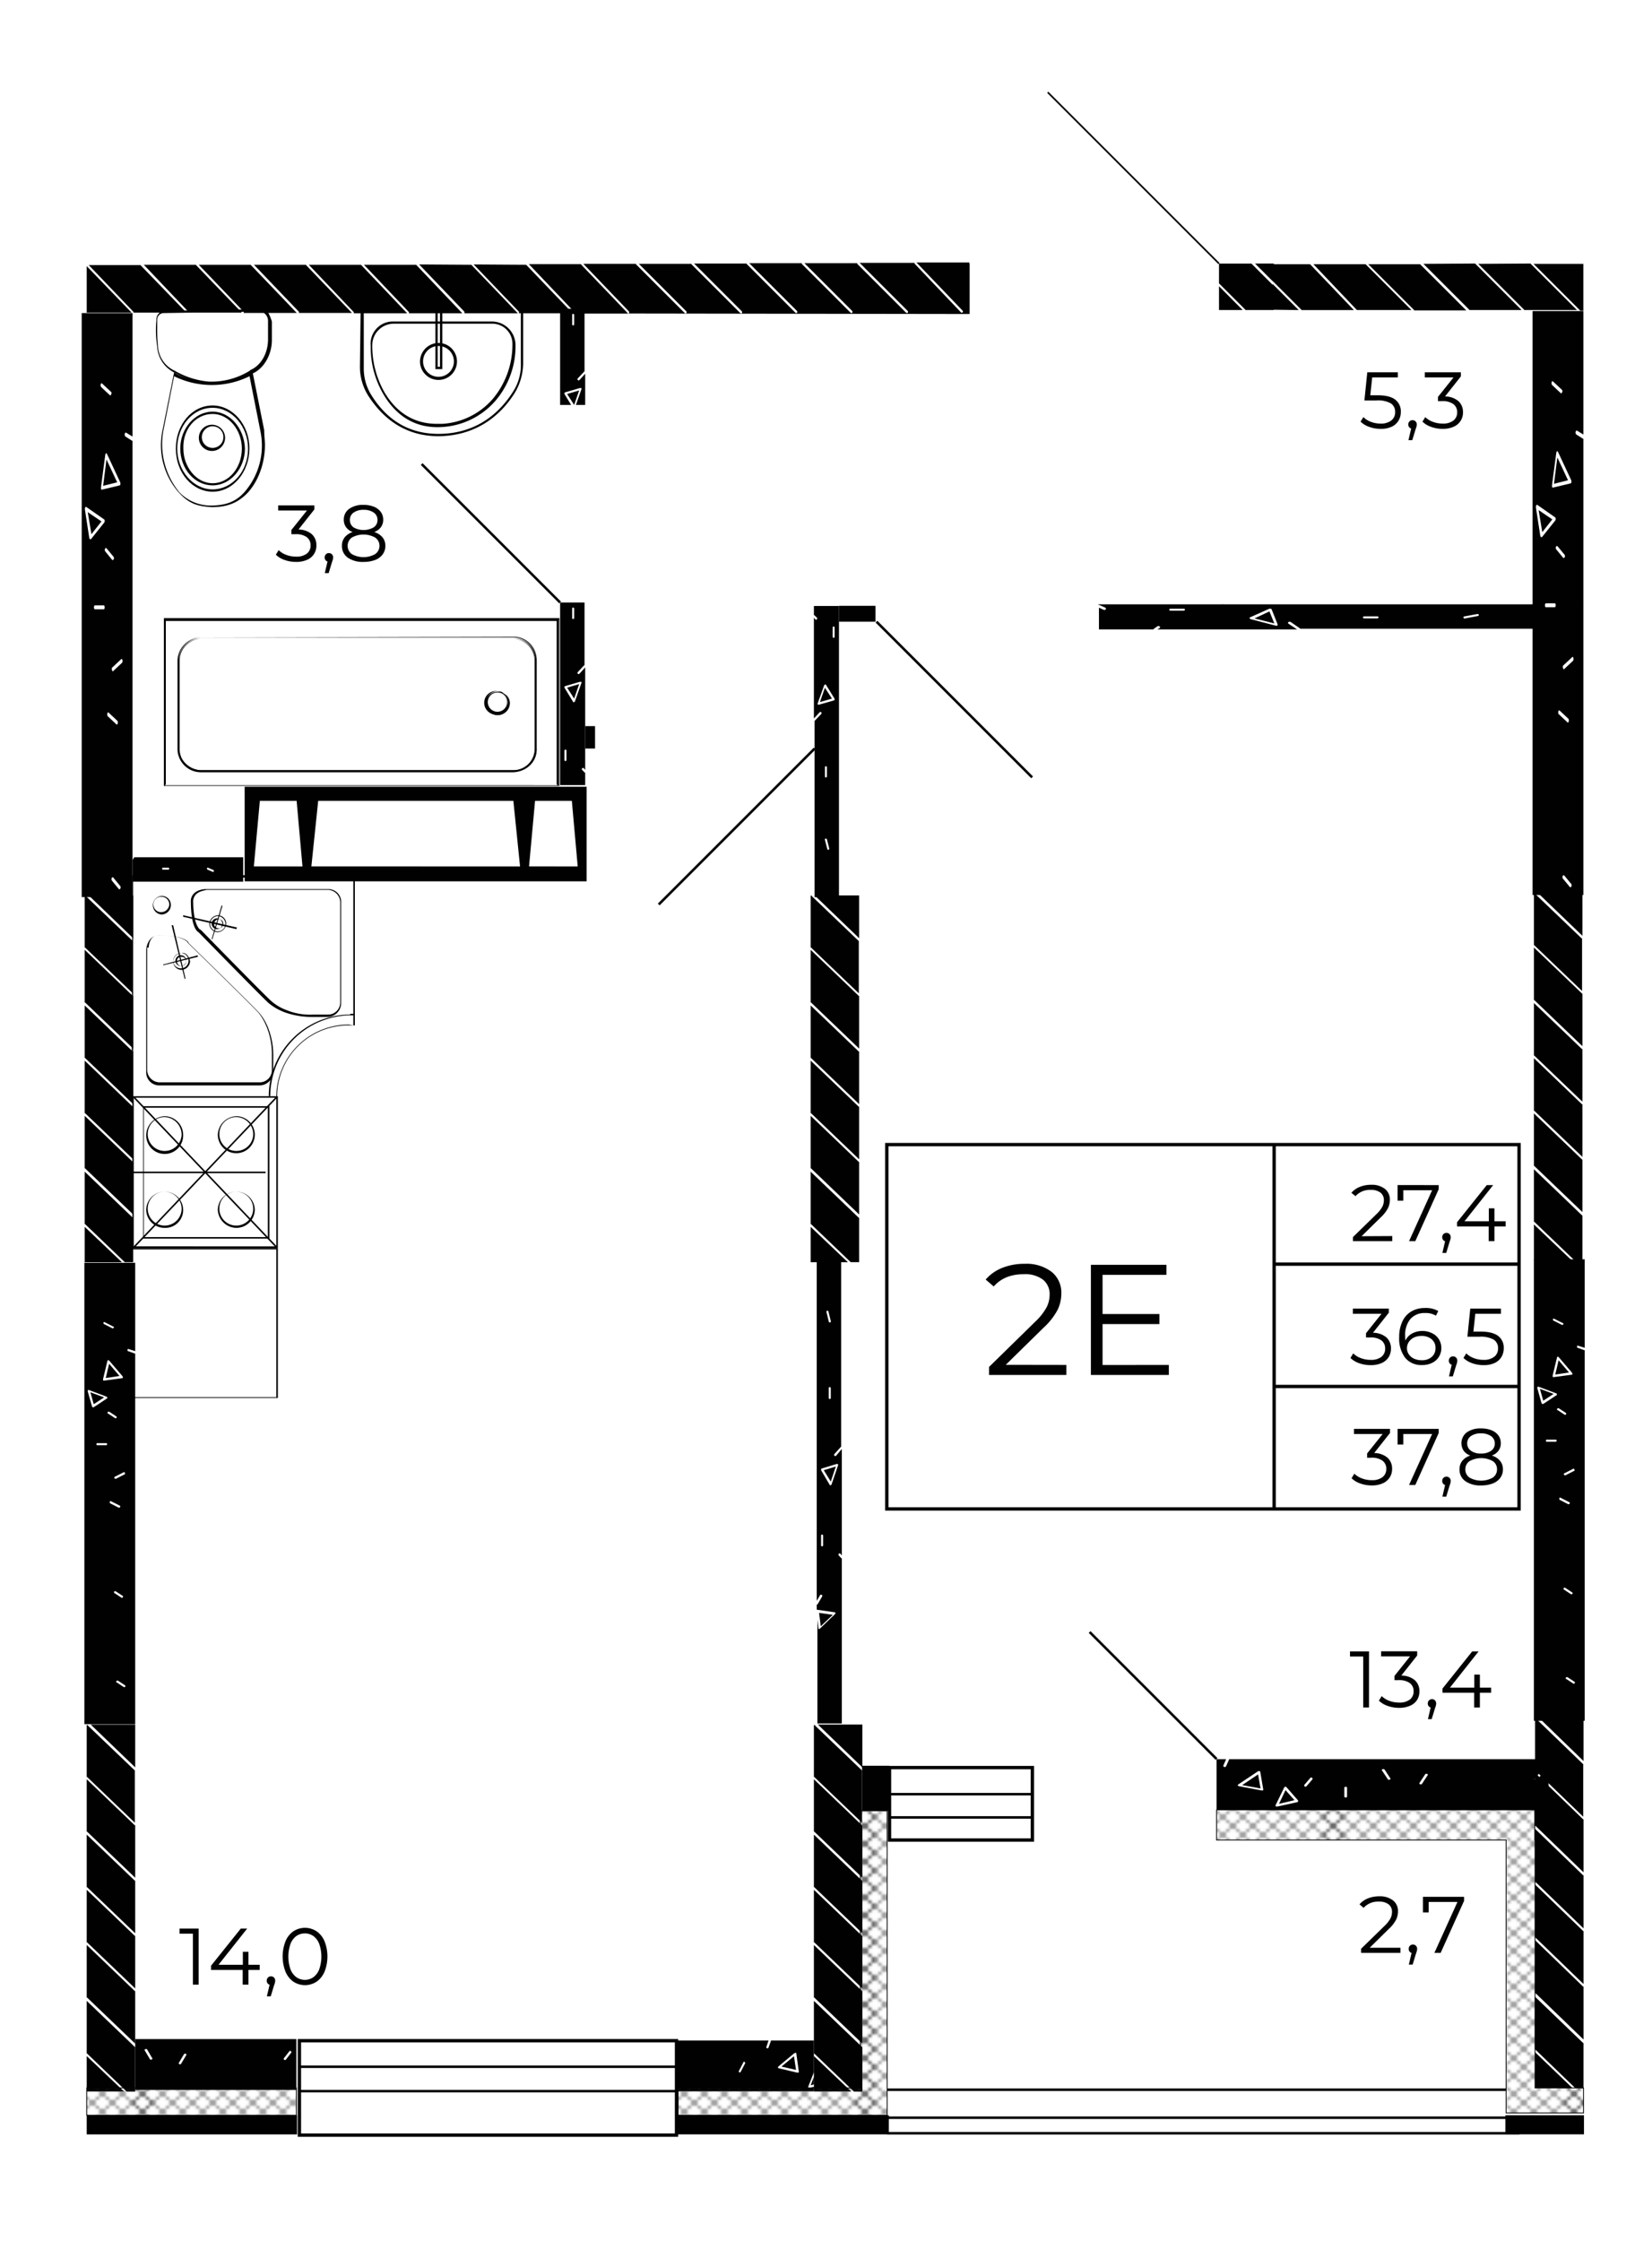 <svg id="Слой_1" data-name="Слой 1" xmlns="http://www.w3.org/2000/svg" xmlns:xlink="http://www.w3.org/1999/xlink" viewBox="0 0 494 670"><defs><style>.cls-1,.cls-2,.cls-5,.cls-6,.cls-7{fill:none;}.cls-2{stroke:#1e1e1c;stroke-linecap:square;stroke-linejoin:bevel;stroke-width:0.3px;}.cls-3{fill:#010101;}.cls-4,.cls-5,.cls-6,.cls-7,.cls-8{stroke:#010101;stroke-miterlimit:10;}.cls-4,.cls-8{stroke-width:0.25px;}.cls-4{fill:url(#Diamond);}.cls-6{stroke-width:0.75px;}.cls-7{stroke-width:0.5px;}.cls-8{fill:url(#Diamond-5);}</style><pattern id="Diamond" data-name="Diamond" width="72" height="72" patternTransform="matrix(-1, 0, 0, 0.89, -101.37, -158.92)" patternUnits="userSpaceOnUse" viewBox="0 0 72 72"><rect class="cls-1" width="72" height="72"/><line class="cls-2" x1="72" y1="72" x2="144" y2="144"/><line class="cls-2" x1="144" y1="72" x2="72" y2="144"/><line class="cls-2" x1="138" y1="72" x2="69" y2="141"/><line class="cls-2" x1="132" y1="72" x2="68.99" y2="135.01"/><line class="cls-2" x1="126" y1="72" x2="68.99" y2="129.01"/><line class="cls-2" x1="120" y1="72" x2="68.99" y2="123.01"/><line class="cls-2" x1="114" y1="72" x2="68.98" y2="117.02"/><line class="cls-2" x1="108" y1="72" x2="68.98" y2="111.02"/><line class="cls-2" x1="102" y1="72" x2="68.98" y2="105.03"/><line class="cls-2" x1="96" y1="72" x2="68.97" y2="99.03"/><line class="cls-2" x1="90" y1="72" x2="68.97" y2="93.03"/><line class="cls-2" x1="84" y1="72" x2="68.96" y2="87.04"/><line class="cls-2" x1="78" y1="72" x2="68.96" y2="81.04"/><line class="cls-2" x1="72" y1="72" x2="68.96" y2="75.04"/><line class="cls-2" y1="72" x2="72" y2="144"/><line class="cls-2" x1="6" y1="72" x2="75" y2="141"/><line class="cls-2" x1="12" y1="72" x2="75" y2="135.01"/><line class="cls-2" x1="18" y1="72" x2="75.01" y2="129.01"/><line class="cls-2" x1="24" y1="72" x2="75.01" y2="123.01"/><line class="cls-2" x1="30" y1="72" x2="75.02" y2="117.02"/><line class="cls-2" x1="36" y1="72" x2="75.02" y2="111.02"/><line class="cls-2" x1="42" y1="72" x2="75.02" y2="105.03"/><line class="cls-2" x1="48" y1="72" x2="75.03" y2="99.03"/><line class="cls-2" x1="54" y1="72" x2="75.03" y2="93.03"/><line class="cls-2" x1="60" y1="72" x2="75.03" y2="87.04"/><line class="cls-2" x1="66" y1="72" x2="75.04" y2="81.04"/><line class="cls-2" x1="72" y1="72" x2="75.04" y2="75.04"/><line class="cls-2" x1="72" y1="72" y2="144"/><line class="cls-2" x1="66" y1="72" x2="-3" y2="141"/><line class="cls-2" x1="60" y1="72" x2="-3.01" y2="135.01"/><line class="cls-2" x1="54" y1="72" x2="-3.01" y2="129.01"/><line class="cls-2" x1="48" y1="72" x2="-3.01" y2="123.01"/><line class="cls-2" x1="42" y1="72" x2="-3.02" y2="117.02"/><line class="cls-2" x1="36" y1="72" x2="-3.02" y2="111.02"/><line class="cls-2" x1="30" y1="72" x2="-3.02" y2="105.03"/><line class="cls-2" x1="24" y1="72" x2="-3.03" y2="99.03"/><line class="cls-2" x1="18" y1="72" x2="-3.03" y2="93.03"/><line class="cls-2" x1="12" y1="72" x2="-3.04" y2="87.04"/><line class="cls-2" x1="6" y1="72" x2="-3.04" y2="81.04"/><line class="cls-2" y1="72" x2="-3.04" y2="75.04"/><line class="cls-2" x1="-72" y1="72" y2="144"/><line class="cls-2" x1="-66" y1="72" x2="3" y2="141"/><line class="cls-2" x1="-60" y1="72" x2="3" y2="135.01"/><line class="cls-2" x1="-54" y1="72" x2="3.01" y2="129.01"/><line class="cls-2" x1="-48" y1="72" x2="3.01" y2="123.01"/><line class="cls-2" x1="-42" y1="72" x2="3.02" y2="117.02"/><line class="cls-2" x1="-36" y1="72" x2="3.02" y2="111.02"/><line class="cls-2" x1="-30" y1="72" x2="3.02" y2="105.03"/><line class="cls-2" x1="-24" y1="72" x2="3.03" y2="99.03"/><line class="cls-2" x1="-18" y1="72" x2="3.03" y2="93.03"/><line class="cls-2" x1="-12" y1="72" x2="3.03" y2="87.04"/><line class="cls-2" x1="-6" y1="72" x2="3.04" y2="81.04"/><line class="cls-2" y1="72" x2="3.04" y2="75.04"/><line class="cls-2" y1="72" x2="-72" y2="144"/><line class="cls-2" x1="72" x2="144" y2="72"/><line class="cls-2" x1="69" y1="3" x2="138" y2="72"/><line class="cls-2" x1="68.99" y1="9" x2="132" y2="72"/><line class="cls-2" x1="68.99" y1="14.99" x2="126" y2="72"/><line class="cls-2" x1="68.99" y1="20.99" x2="120" y2="72"/><line class="cls-2" x1="68.98" y1="26.98" x2="114" y2="72"/><line class="cls-2" x1="68.98" y1="32.98" x2="108" y2="72"/><line class="cls-2" x1="68.98" y1="38.98" x2="102" y2="72"/><line class="cls-2" x1="68.97" y1="44.97" x2="96" y2="72"/><line class="cls-2" x1="68.97" y1="50.97" x2="90" y2="72"/><line class="cls-2" x1="68.96" y1="56.96" x2="84" y2="72"/><line class="cls-2" x1="68.96" y1="62.96" x2="78" y2="72"/><line class="cls-2" x1="68.96" y1="68.96" x2="72" y2="72"/><line class="cls-2" x1="144" x2="72" y2="72"/><line class="cls-2" x1="138" x2="69" y2="69"/><line class="cls-2" x1="132" x2="68.99" y2="63.01"/><line class="cls-2" x1="126" x2="68.99" y2="57.01"/><line class="cls-2" x1="120" x2="68.99" y2="51.01"/><line class="cls-2" x1="114" x2="68.98" y2="45.02"/><line class="cls-2" x1="108" x2="68.98" y2="39.02"/><line class="cls-2" x1="102" x2="68.98" y2="33.03"/><line class="cls-2" x1="96" x2="68.97" y2="27.03"/><line class="cls-2" x1="90" x2="68.97" y2="21.03"/><line class="cls-2" x1="84" x2="68.96" y2="15.04"/><line class="cls-2" x1="78" x2="68.96" y2="9.04"/><line class="cls-2" x1="72" x2="68.96" y2="3.04"/><line class="cls-2" x2="72" y2="72"/><line class="cls-2" x1="-3" y1="3" x2="66" y2="72"/><line class="cls-2" x1="-3.01" y1="9" x2="60" y2="72"/><line class="cls-2" x1="-3.01" y1="14.99" x2="54" y2="72"/><line class="cls-2" x1="-3.01" y1="20.99" x2="48" y2="72"/><line class="cls-2" x1="-3.02" y1="26.98" x2="42" y2="72"/><line class="cls-2" x1="-3.02" y1="32.98" x2="36" y2="72"/><line class="cls-2" x1="-3.02" y1="38.98" x2="30" y2="72"/><line class="cls-2" x1="-3.03" y1="44.97" x2="24" y2="72"/><line class="cls-2" x1="-3.03" y1="50.97" x2="18" y2="72"/><line class="cls-2" x1="-3.04" y1="56.96" x2="12" y2="72"/><line class="cls-2" x1="-3.04" y1="62.96" x2="6" y2="72"/><line class="cls-2" x1="-3.04" y1="68.96" y2="72"/><line class="cls-2" x1="6" x2="75" y2="69"/><line class="cls-2" x1="12" x2="75" y2="63.01"/><line class="cls-2" x1="18" x2="75.01" y2="57.01"/><line class="cls-2" x1="24" x2="75.01" y2="51.01"/><line class="cls-2" x1="30" x2="75.02" y2="45.02"/><line class="cls-2" x1="36" x2="75.02" y2="39.02"/><line class="cls-2" x1="42" x2="75.02" y2="33.03"/><line class="cls-2" x1="48" x2="75.03" y2="27.03"/><line class="cls-2" x1="54" x2="75.03" y2="21.03"/><line class="cls-2" x1="60" x2="75.03" y2="15.04"/><line class="cls-2" x1="66" x2="75.04" y2="9.04"/><line class="cls-2" x1="72" x2="75.04" y2="3.04"/><line class="cls-2" x1="72" y2="72"/><line class="cls-2" x1="66" x2="-3" y2="69"/><line class="cls-2" x1="60" x2="-3.01" y2="63.01"/><line class="cls-2" x1="54" x2="-3.01" y2="57.01"/><line class="cls-2" x1="48" x2="-3.01" y2="51.01"/><line class="cls-2" x1="42" x2="-3.02" y2="45.02"/><line class="cls-2" x1="36" x2="-3.02" y2="39.02"/><line class="cls-2" x1="30" x2="-3.02" y2="33.03"/><line class="cls-2" x1="24" x2="-3.03" y2="27.03"/><line class="cls-2" x1="18" x2="-3.03" y2="21.03"/><line class="cls-2" x1="12" x2="-3.04" y2="15.04"/><line class="cls-2" x1="6" x2="-3.04" y2="9.04"/><line class="cls-2" x2="-3.04" y2="3.04"/><line class="cls-2" x1="75" y1="3" x2="6" y2="72"/><line class="cls-2" x1="75" y1="9" x2="12" y2="72"/><line class="cls-2" x1="75.01" y1="14.99" x2="18" y2="72"/><line class="cls-2" x1="75.01" y1="20.99" x2="24" y2="72"/><line class="cls-2" x1="75.02" y1="26.98" x2="30" y2="72"/><line class="cls-2" x1="75.02" y1="32.98" x2="36" y2="72"/><line class="cls-2" x1="75.02" y1="38.98" x2="42" y2="72"/><line class="cls-2" x1="75.03" y1="44.97" x2="48" y2="72"/><line class="cls-2" x1="75.03" y1="50.97" x2="54" y2="72"/><line class="cls-2" x1="75.03" y1="56.96" x2="60" y2="72"/><line class="cls-2" x1="75.04" y1="62.96" x2="66" y2="72"/><line class="cls-2" x1="75.04" y1="68.96" x2="72" y2="72"/><line class="cls-2" x1="-72" y2="72"/><line class="cls-2" x1="-66" x2="3" y2="69"/><line class="cls-2" x1="-60" x2="3" y2="63.01"/><line class="cls-2" x1="-54" x2="3.01" y2="57.01"/><line class="cls-2" x1="-48" x2="3.01" y2="51.01"/><line class="cls-2" x1="-42" x2="3.02" y2="45.02"/><line class="cls-2" x1="-36" x2="3.02" y2="39.02"/><line class="cls-2" x1="-30" x2="3.02" y2="33.03"/><line class="cls-2" x1="-24" x2="3.03" y2="27.03"/><line class="cls-2" x1="-18" x2="3.03" y2="21.03"/><line class="cls-2" x1="-12" x2="3.03" y2="15.04"/><line class="cls-2" x1="-6" x2="3.04" y2="9.04"/><line class="cls-2" x2="3.04" y2="3.04"/><line class="cls-2" x2="-72" y2="72"/><line class="cls-2" x1="3" y1="3" x2="-66" y2="72"/><line class="cls-2" x1="3" y1="9" x2="-60" y2="72"/><line class="cls-2" x1="3.01" y1="14.99" x2="-54" y2="72"/><line class="cls-2" x1="3.01" y1="20.99" x2="-48" y2="72"/><line class="cls-2" x1="3.02" y1="26.98" x2="-42" y2="72"/><line class="cls-2" x1="3.02" y1="32.98" x2="-36" y2="72"/><line class="cls-2" x1="3.02" y1="38.98" x2="-30" y2="72"/><line class="cls-2" x1="3.03" y1="44.97" x2="-24" y2="72"/><line class="cls-2" x1="3.03" y1="50.97" x2="-18" y2="72"/><line class="cls-2" x1="3.03" y1="56.96" x2="-12" y2="72"/><line class="cls-2" x1="3.04" y1="62.96" x2="-6" y2="72"/><line class="cls-2" x1="3.04" y1="68.96" y2="72"/><line class="cls-2" x1="72" y1="-72" x2="144"/><line class="cls-2" x1="69" y1="-69" x2="138"/><line class="cls-2" x1="68.99" y1="-63" x2="132"/><line class="cls-2" x1="68.99" y1="-57.01" x2="126"/><line class="cls-2" x1="68.99" y1="-51.01" x2="120"/><line class="cls-2" x1="68.98" y1="-45.02" x2="114"/><line class="cls-2" x1="68.98" y1="-39.02" x2="108"/><line class="cls-2" x1="68.98" y1="-33.02" x2="102"/><line class="cls-2" x1="68.97" y1="-27.03" x2="96"/><line class="cls-2" x1="68.97" y1="-21.03" x2="90"/><line class="cls-2" x1="68.96" y1="-15.04" x2="84"/><line class="cls-2" x1="68.96" y1="-9.04" x2="78"/><line class="cls-2" x1="68.96" y1="-3.04" x2="72"/><line class="cls-2" x1="144" y1="-72" x2="72"/><line class="cls-2" y1="-72" x2="72"/><line class="cls-2" x1="-3" y1="-69" x2="66"/><line class="cls-2" x1="-3.01" y1="-63" x2="60"/><line class="cls-2" x1="-3.01" y1="-57.01" x2="54"/><line class="cls-2" x1="-3.01" y1="-51.01" x2="48"/><line class="cls-2" x1="-3.02" y1="-45.02" x2="42"/><line class="cls-2" x1="-3.02" y1="-39.02" x2="36"/><line class="cls-2" x1="-3.02" y1="-33.02" x2="30"/><line class="cls-2" x1="-3.03" y1="-27.03" x2="24"/><line class="cls-2" x1="-3.03" y1="-21.03" x2="18"/><line class="cls-2" x1="-3.04" y1="-15.04" x2="12"/><line class="cls-2" x1="-3.04" y1="-9.04" x2="6"/><line class="cls-2" x1="-3.04" y1="-3.04"/><line class="cls-2" x1="72" y1="-72"/><line class="cls-2" x1="75" y1="-69" x2="6"/><line class="cls-2" x1="75" y1="-63" x2="12"/><line class="cls-2" x1="75.01" y1="-57.01" x2="18"/><line class="cls-2" x1="75.01" y1="-51.01" x2="24"/><line class="cls-2" x1="75.02" y1="-45.02" x2="30"/><line class="cls-2" x1="75.02" y1="-39.02" x2="36"/><line class="cls-2" x1="75.02" y1="-33.02" x2="42"/><line class="cls-2" x1="75.03" y1="-27.03" x2="48"/><line class="cls-2" x1="75.03" y1="-21.03" x2="54"/><line class="cls-2" x1="75.03" y1="-15.04" x2="60"/><line class="cls-2" x1="75.04" y1="-9.04" x2="66"/><line class="cls-2" x1="75.04" y1="-3.04" x2="72"/><line class="cls-2" x1="-72" y1="-72"/><line class="cls-2" y1="-72" x2="-72"/><line class="cls-2" x1="3" y1="-69" x2="-66"/><line class="cls-2" x1="3" y1="-63" x2="-60"/><line class="cls-2" x1="3.01" y1="-57.01" x2="-54"/><line class="cls-2" x1="3.01" y1="-51.01" x2="-48"/><line class="cls-2" x1="3.02" y1="-45.02" x2="-42"/><line class="cls-2" x1="3.02" y1="-39.02" x2="-36"/><line class="cls-2" x1="3.02" y1="-33.02" x2="-30"/><line class="cls-2" x1="3.03" y1="-27.03" x2="-24"/><line class="cls-2" x1="3.03" y1="-21.03" x2="-18"/><line class="cls-2" x1="3.03" y1="-15.04" x2="-12"/><line class="cls-2" x1="3.04" y1="-9.04" x2="-6"/><line class="cls-2" x1="3.04" y1="-3.04"/></pattern><pattern id="Diamond-5" data-name="Diamond" width="72" height="72" patternTransform="matrix(-1, 0, 0, 0.89, -105.34, -158.92)" patternUnits="userSpaceOnUse" viewBox="0 0 72 72"><rect class="cls-1" width="72" height="72"/><line class="cls-2" x1="72" y1="72" x2="144" y2="144"/><line class="cls-2" x1="144" y1="72" x2="72" y2="144"/><line class="cls-2" x1="138" y1="72" x2="69" y2="141"/><line class="cls-2" x1="132" y1="72" x2="68.99" y2="135.01"/><line class="cls-2" x1="126" y1="72" x2="68.99" y2="129.01"/><line class="cls-2" x1="120" y1="72" x2="68.99" y2="123.01"/><line class="cls-2" x1="114" y1="72" x2="68.98" y2="117.02"/><line class="cls-2" x1="108" y1="72" x2="68.98" y2="111.02"/><line class="cls-2" x1="102" y1="72" x2="68.98" y2="105.03"/><line class="cls-2" x1="96" y1="72" x2="68.97" y2="99.03"/><line class="cls-2" x1="90" y1="72" x2="68.97" y2="93.03"/><line class="cls-2" x1="84" y1="72" x2="68.96" y2="87.04"/><line class="cls-2" x1="78" y1="72" x2="68.96" y2="81.04"/><line class="cls-2" x1="72" y1="72" x2="68.96" y2="75.04"/><line class="cls-2" y1="72" x2="72" y2="144"/><line class="cls-2" x1="6" y1="72" x2="75" y2="141"/><line class="cls-2" x1="12" y1="72" x2="75" y2="135.01"/><line class="cls-2" x1="18" y1="72" x2="75.01" y2="129.01"/><line class="cls-2" x1="24" y1="72" x2="75.01" y2="123.01"/><line class="cls-2" x1="30" y1="72" x2="75.02" y2="117.02"/><line class="cls-2" x1="36" y1="72" x2="75.02" y2="111.02"/><line class="cls-2" x1="42" y1="72" x2="75.02" y2="105.03"/><line class="cls-2" x1="48" y1="72" x2="75.03" y2="99.03"/><line class="cls-2" x1="54" y1="72" x2="75.03" y2="93.03"/><line class="cls-2" x1="60" y1="72" x2="75.03" y2="87.04"/><line class="cls-2" x1="66" y1="72" x2="75.04" y2="81.04"/><line class="cls-2" x1="72" y1="72" x2="75.04" y2="75.04"/><line class="cls-2" x1="72" y1="72" y2="144"/><line class="cls-2" x1="66" y1="72" x2="-3" y2="141"/><line class="cls-2" x1="60" y1="72" x2="-3.01" y2="135.01"/><line class="cls-2" x1="54" y1="72" x2="-3.01" y2="129.01"/><line class="cls-2" x1="48" y1="72" x2="-3.01" y2="123.01"/><line class="cls-2" x1="42" y1="72" x2="-3.02" y2="117.02"/><line class="cls-2" x1="36" y1="72" x2="-3.02" y2="111.02"/><line class="cls-2" x1="30" y1="72" x2="-3.02" y2="105.03"/><line class="cls-2" x1="24" y1="72" x2="-3.03" y2="99.03"/><line class="cls-2" x1="18" y1="72" x2="-3.03" y2="93.03"/><line class="cls-2" x1="12" y1="72" x2="-3.04" y2="87.04"/><line class="cls-2" x1="6" y1="72" x2="-3.04" y2="81.04"/><line class="cls-2" y1="72" x2="-3.04" y2="75.04"/><line class="cls-2" x1="-72" y1="72" y2="144"/><line class="cls-2" x1="-66" y1="72" x2="3" y2="141"/><line class="cls-2" x1="-60" y1="72" x2="3" y2="135.01"/><line class="cls-2" x1="-54" y1="72" x2="3.01" y2="129.01"/><line class="cls-2" x1="-48" y1="72" x2="3.01" y2="123.01"/><line class="cls-2" x1="-42" y1="72" x2="3.02" y2="117.02"/><line class="cls-2" x1="-36" y1="72" x2="3.02" y2="111.02"/><line class="cls-2" x1="-30" y1="72" x2="3.02" y2="105.03"/><line class="cls-2" x1="-24" y1="72" x2="3.03" y2="99.03"/><line class="cls-2" x1="-18" y1="72" x2="3.03" y2="93.03"/><line class="cls-2" x1="-12" y1="72" x2="3.03" y2="87.04"/><line class="cls-2" x1="-6" y1="72" x2="3.04" y2="81.04"/><line class="cls-2" y1="72" x2="3.04" y2="75.04"/><line class="cls-2" y1="72" x2="-72" y2="144"/><line class="cls-2" x1="72" x2="144" y2="72"/><line class="cls-2" x1="69" y1="3" x2="138" y2="72"/><line class="cls-2" x1="68.99" y1="9" x2="132" y2="72"/><line class="cls-2" x1="68.99" y1="14.99" x2="126" y2="72"/><line class="cls-2" x1="68.99" y1="20.99" x2="120" y2="72"/><line class="cls-2" x1="68.98" y1="26.98" x2="114" y2="72"/><line class="cls-2" x1="68.98" y1="32.98" x2="108" y2="72"/><line class="cls-2" x1="68.98" y1="38.98" x2="102" y2="72"/><line class="cls-2" x1="68.97" y1="44.97" x2="96" y2="72"/><line class="cls-2" x1="68.97" y1="50.97" x2="90" y2="72"/><line class="cls-2" x1="68.96" y1="56.96" x2="84" y2="72"/><line class="cls-2" x1="68.96" y1="62.96" x2="78" y2="72"/><line class="cls-2" x1="68.96" y1="68.96" x2="72" y2="72"/><line class="cls-2" x1="144" x2="72" y2="72"/><line class="cls-2" x1="138" x2="69" y2="69"/><line class="cls-2" x1="132" x2="68.99" y2="63.01"/><line class="cls-2" x1="126" x2="68.99" y2="57.01"/><line class="cls-2" x1="120" x2="68.99" y2="51.01"/><line class="cls-2" x1="114" x2="68.98" y2="45.02"/><line class="cls-2" x1="108" x2="68.98" y2="39.02"/><line class="cls-2" x1="102" x2="68.98" y2="33.03"/><line class="cls-2" x1="96" x2="68.97" y2="27.03"/><line class="cls-2" x1="90" x2="68.97" y2="21.03"/><line class="cls-2" x1="84" x2="68.96" y2="15.04"/><line class="cls-2" x1="78" x2="68.96" y2="9.04"/><line class="cls-2" x1="72" x2="68.96" y2="3.04"/><line class="cls-2" x2="72" y2="72"/><line class="cls-2" x1="-3" y1="3" x2="66" y2="72"/><line class="cls-2" x1="-3.01" y1="9" x2="60" y2="72"/><line class="cls-2" x1="-3.01" y1="14.99" x2="54" y2="72"/><line class="cls-2" x1="-3.01" y1="20.99" x2="48" y2="72"/><line class="cls-2" x1="-3.02" y1="26.98" x2="42" y2="72"/><line class="cls-2" x1="-3.02" y1="32.98" x2="36" y2="72"/><line class="cls-2" x1="-3.02" y1="38.98" x2="30" y2="72"/><line class="cls-2" x1="-3.03" y1="44.97" x2="24" y2="72"/><line class="cls-2" x1="-3.03" y1="50.97" x2="18" y2="72"/><line class="cls-2" x1="-3.04" y1="56.96" x2="12" y2="72"/><line class="cls-2" x1="-3.04" y1="62.96" x2="6" y2="72"/><line class="cls-2" x1="-3.04" y1="68.96" y2="72"/><line class="cls-2" x1="6" x2="75" y2="69"/><line class="cls-2" x1="12" x2="75" y2="63.01"/><line class="cls-2" x1="18" x2="75.01" y2="57.01"/><line class="cls-2" x1="24" x2="75.01" y2="51.01"/><line class="cls-2" x1="30" x2="75.02" y2="45.02"/><line class="cls-2" x1="36" x2="75.02" y2="39.02"/><line class="cls-2" x1="42" x2="75.02" y2="33.03"/><line class="cls-2" x1="48" x2="75.03" y2="27.03"/><line class="cls-2" x1="54" x2="75.03" y2="21.03"/><line class="cls-2" x1="60" x2="75.03" y2="15.04"/><line class="cls-2" x1="66" x2="75.04" y2="9.04"/><line class="cls-2" x1="72" x2="75.04" y2="3.04"/><line class="cls-2" x1="72" y2="72"/><line class="cls-2" x1="66" x2="-3" y2="69"/><line class="cls-2" x1="60" x2="-3.01" y2="63.01"/><line class="cls-2" x1="54" x2="-3.01" y2="57.01"/><line class="cls-2" x1="48" x2="-3.01" y2="51.01"/><line class="cls-2" x1="42" x2="-3.02" y2="45.02"/><line class="cls-2" x1="36" x2="-3.02" y2="39.02"/><line class="cls-2" x1="30" x2="-3.02" y2="33.03"/><line class="cls-2" x1="24" x2="-3.03" y2="27.03"/><line class="cls-2" x1="18" x2="-3.03" y2="21.03"/><line class="cls-2" x1="12" x2="-3.04" y2="15.04"/><line class="cls-2" x1="6" x2="-3.04" y2="9.04"/><line class="cls-2" x2="-3.04" y2="3.04"/><line class="cls-2" x1="75" y1="3" x2="6" y2="72"/><line class="cls-2" x1="75" y1="9" x2="12" y2="72"/><line class="cls-2" x1="75.01" y1="14.99" x2="18" y2="72"/><line class="cls-2" x1="75.01" y1="20.99" x2="24" y2="72"/><line class="cls-2" x1="75.02" y1="26.98" x2="30" y2="72"/><line class="cls-2" x1="75.02" y1="32.98" x2="36" y2="72"/><line class="cls-2" x1="75.02" y1="38.98" x2="42" y2="72"/><line class="cls-2" x1="75.03" y1="44.97" x2="48" y2="72"/><line class="cls-2" x1="75.03" y1="50.97" x2="54" y2="72"/><line class="cls-2" x1="75.03" y1="56.96" x2="60" y2="72"/><line class="cls-2" x1="75.04" y1="62.96" x2="66" y2="72"/><line class="cls-2" x1="75.04" y1="68.96" x2="72" y2="72"/><line class="cls-2" x1="-72" y2="72"/><line class="cls-2" x1="-66" x2="3" y2="69"/><line class="cls-2" x1="-60" x2="3" y2="63.01"/><line class="cls-2" x1="-54" x2="3.01" y2="57.01"/><line class="cls-2" x1="-48" x2="3.01" y2="51.01"/><line class="cls-2" x1="-42" x2="3.02" y2="45.02"/><line class="cls-2" x1="-36" x2="3.02" y2="39.02"/><line class="cls-2" x1="-30" x2="3.02" y2="33.03"/><line class="cls-2" x1="-24" x2="3.03" y2="27.03"/><line class="cls-2" x1="-18" x2="3.03" y2="21.03"/><line class="cls-2" x1="-12" x2="3.03" y2="15.04"/><line class="cls-2" x1="-6" x2="3.04" y2="9.04"/><line class="cls-2" x2="3.04" y2="3.04"/><line class="cls-2" x2="-72" y2="72"/><line class="cls-2" x1="3" y1="3" x2="-66" y2="72"/><line class="cls-2" x1="3" y1="9" x2="-60" y2="72"/><line class="cls-2" x1="3.01" y1="14.99" x2="-54" y2="72"/><line class="cls-2" x1="3.01" y1="20.99" x2="-48" y2="72"/><line class="cls-2" x1="3.02" y1="26.98" x2="-42" y2="72"/><line class="cls-2" x1="3.02" y1="32.98" x2="-36" y2="72"/><line class="cls-2" x1="3.02" y1="38.98" x2="-30" y2="72"/><line class="cls-2" x1="3.03" y1="44.97" x2="-24" y2="72"/><line class="cls-2" x1="3.03" y1="50.97" x2="-18" y2="72"/><line class="cls-2" x1="3.03" y1="56.96" x2="-12" y2="72"/><line class="cls-2" x1="3.04" y1="62.96" x2="-6" y2="72"/><line class="cls-2" x1="3.04" y1="68.96" y2="72"/><line class="cls-2" x1="72" y1="-72" x2="144"/><line class="cls-2" x1="69" y1="-69" x2="138"/><line class="cls-2" x1="68.99" y1="-63" x2="132"/><line class="cls-2" x1="68.99" y1="-57.01" x2="126"/><line class="cls-2" x1="68.99" y1="-51.01" x2="120"/><line class="cls-2" x1="68.98" y1="-45.02" x2="114"/><line class="cls-2" x1="68.98" y1="-39.02" x2="108"/><line class="cls-2" x1="68.98" y1="-33.02" x2="102"/><line class="cls-2" x1="68.97" y1="-27.03" x2="96"/><line class="cls-2" x1="68.97" y1="-21.03" x2="90"/><line class="cls-2" x1="68.96" y1="-15.04" x2="84"/><line class="cls-2" x1="68.96" y1="-9.04" x2="78"/><line class="cls-2" x1="68.96" y1="-3.04" x2="72"/><line class="cls-2" x1="144" y1="-72" x2="72"/><line class="cls-2" y1="-72" x2="72"/><line class="cls-2" x1="-3" y1="-69" x2="66"/><line class="cls-2" x1="-3.01" y1="-63" x2="60"/><line class="cls-2" x1="-3.01" y1="-57.01" x2="54"/><line class="cls-2" x1="-3.01" y1="-51.01" x2="48"/><line class="cls-2" x1="-3.02" y1="-45.02" x2="42"/><line class="cls-2" x1="-3.02" y1="-39.02" x2="36"/><line class="cls-2" x1="-3.02" y1="-33.02" x2="30"/><line class="cls-2" x1="-3.03" y1="-27.03" x2="24"/><line class="cls-2" x1="-3.03" y1="-21.03" x2="18"/><line class="cls-2" x1="-3.04" y1="-15.04" x2="12"/><line class="cls-2" x1="-3.04" y1="-9.04" x2="6"/><line class="cls-2" x1="-3.04" y1="-3.04"/><line class="cls-2" x1="72" y1="-72"/><line class="cls-2" x1="75" y1="-69" x2="6"/><line class="cls-2" x1="75" y1="-63" x2="12"/><line class="cls-2" x1="75.01" y1="-57.01" x2="18"/><line class="cls-2" x1="75.01" y1="-51.01" x2="24"/><line class="cls-2" x1="75.02" y1="-45.02" x2="30"/><line class="cls-2" x1="75.02" y1="-39.02" x2="36"/><line class="cls-2" x1="75.02" y1="-33.02" x2="42"/><line class="cls-2" x1="75.03" y1="-27.03" x2="48"/><line class="cls-2" x1="75.03" y1="-21.03" x2="54"/><line class="cls-2" x1="75.03" y1="-15.04" x2="60"/><line class="cls-2" x1="75.04" y1="-9.04" x2="66"/><line class="cls-2" x1="75.04" y1="-3.04" x2="72"/><line class="cls-2" x1="-72" y1="-72"/><line class="cls-2" y1="-72" x2="-72"/><line class="cls-2" x1="3" y1="-69" x2="-66"/><line class="cls-2" x1="3" y1="-63" x2="-60"/><line class="cls-2" x1="3.01" y1="-57.01" x2="-54"/><line class="cls-2" x1="3.01" y1="-51.01" x2="-48"/><line class="cls-2" x1="3.02" y1="-45.02" x2="-42"/><line class="cls-2" x1="3.02" y1="-39.02" x2="-36"/><line class="cls-2" x1="3.02" y1="-33.02" x2="-30"/><line class="cls-2" x1="3.03" y1="-27.03" x2="-24"/><line class="cls-2" x1="3.03" y1="-21.03" x2="-18"/><line class="cls-2" x1="3.03" y1="-15.04" x2="-12"/><line class="cls-2" x1="3.04" y1="-9.04" x2="-6"/><line class="cls-2" x1="3.04" y1="-3.04"/></pattern></defs><polygon class="cls-3" points="465.07 410.99 466.07 406.72 469.18 410.38 465.07 410.99"/><polygon class="cls-3" points="464.57 416.78 461.48 418.82 460.48 415.26 464.57 416.78"/><path class="cls-3" d="M473.88,376.53V403l-1.9-.61c-.2-.1-.4,0-.4.2s0,.41.2.41l2,.71h.1v110.8h-15.2V376.53Zm-6.5,19.11-2.6-1.32c-.2-.1-.4,0-.4.1s0,.41.1.41l2.6,1.32h.1c.1,0,.2-.1.3-.21S467.58,395.74,467.38,395.64Zm2.8,15c-.1-.1-.1-.1-.1-.2l-4-4.68H466a.1.1,0,0,0-.1-.1h-.2v.1a.1.1,0,0,0-.1.11l-1.3,5.38v.41l.1.1h.2l5.3-.71h.2a.1.1,0,0,1,.1-.1Zm.6,28.67a.25.25,0,0,0-.4-.11l-2.6,1.33a.25.25,0,0,0-.1.4c.1.1.2.21.3.21h.1l2.6-1.33C470.88,439.75,470.88,439.55,470.78,439.35Zm-2.4,62.71,2,1.32c.1,0,.1.1.2.1s.2-.1.3-.1c.1-.2.1-.4-.1-.51l-2-1.32c-.2-.1-.4-.1-.5.11A.25.25,0,0,0,468.38,502.06Zm-.7-26.73,2,1.32c.1,0,.1.1.2.1s.2-.1.3-.1c.1-.2.1-.41-.1-.51l-2-1.32c-.2-.1-.4-.1-.5.1S467.58,475.23,467.68,475.33Zm-1.3-26.84,2.6,1.33h.1c.1,0,.2-.11.3-.21s0-.4-.1-.4l-2.6-1.33c-.2-.1-.4,0-.4.11S466.28,448.39,466.38,448.49Zm-.6-26.83,2,1.32c.1,0,.1.1.2.1s.2-.1.3-.1c.1-.2.1-.4-.1-.51l-2-1.32c-.2-.1-.4-.1-.5.1A.26.26,0,0,0,465.78,421.66Zm-3.2,9.45h2.6a.27.27,0,0,0,.3-.3.27.27,0,0,0-.3-.31h-2.6a.27.27,0,0,0-.3.31A.32.32,0,0,0,462.58,431.11ZM459.68,415l1.3,4.58c.1.2.2.2.3.2h.2l4-2.64.1-.11v-.2a.1.1,0,0,1-.1-.1.1.1,0,0,0-.1-.1l-5.3-2h-.2a.1.1,0,0,0-.1.1l-.1.1Z"/><polygon class="cls-3" points="31.63 412.03 32.63 407.76 35.73 411.42 31.63 412.03"/><polygon class="cls-3" points="31.13 417.82 28.03 419.85 27.03 416.3 31.13 417.82"/><path class="cls-3" d="M40.43,377.57V404l-1.9-.61c-.2-.1-.4,0-.4.21s0,.4.2.4l2,.72h.1v110.8H25.23V377.57Zm-6.5,19.11-2.6-1.33c-.2-.1-.4,0-.4.11s0,.4.1.4l2.6,1.32h.1c.1,0,.2-.1.3-.2S34.13,396.78,33.93,396.68Zm2.8,15c-.1-.1-.1-.1-.1-.2l-4-4.68h-.1a.1.1,0,0,0-.1-.1h-.2v.1a.1.1,0,0,0-.1.1l-1.3,5.39v.41l.1.1h.2l5.3-.71h.2s0-.11.1-.11Zm.6,28.66a.25.25,0,0,0-.4-.1l-2.6,1.32a.26.26,0,0,0-.1.41c.1.1.2.2.3.2h.1l2.6-1.32C37.43,440.79,37.43,440.59,37.33,440.38Zm-2.4,62.72,2,1.32c.1,0,.1.1.2.1s.2-.1.3-.1c.1-.2.1-.41-.1-.51l-2-1.32c-.2-.1-.4-.1-.5.1A.26.26,0,0,0,34.93,503.1Zm-.7-26.73,2,1.32c.1,0,.1.1.2.1s.2-.1.3-.1c.1-.21.1-.41-.1-.51l-2-1.32c-.2-.1-.4-.1-.5.1S34.13,476.26,34.23,476.37Zm-1.3-26.84,2.6,1.32h.1c.1,0,.2-.1.3-.2s0-.41-.1-.41l-2.6-1.32c-.2-.1-.4,0-.4.1S32.83,449.43,32.93,449.53Zm-.6-26.83,2,1.32c.1,0,.1.1.2.1s.2-.1.3-.1c.1-.2.1-.41-.1-.51l-2-1.32c-.2-.1-.4-.1-.5.1A.26.26,0,0,0,32.33,422.7Zm-3.2,9.45h2.6c.2,0,.3-.1.3-.31a.27.27,0,0,0-.3-.3h-2.6a.27.27,0,0,0-.3.3A.32.32,0,0,0,29.13,432.15ZM26.23,416l1.3,4.57c.1.21.2.21.3.21H28l4-2.65.1-.1v-.2a.1.1,0,0,1-.1-.1s0-.11-.1-.11l-5.3-2h-.2a.1.1,0,0,0-.1.1l-.1.11Z"/><polygon class="cls-3" points="238.04 618.91 233.67 617.91 237.42 614.81 238.04 618.91"/><polygon class="cls-3" points="242.42 623.51 243.38 623.25 243.38 620.97 242.42 623.51"/><path class="cls-3" d="M229.81,610.11l-.62,1.9a.25.25,0,0,0,.2.4c.22.1.42,0,.42-.2l.73-2v-.1h12.84v9.49l-1.69,4.31v.2a.1.1,0,0,0,.1.1l.1.1h.21l1.28-.35v1.35H202.73v-15.2Zm2.81,8.2h.11a.1.1,0,0,0,.1.1l5.52,1.3h.42l.1-.1v-.2l-.73-5.3v-.2a.1.1,0,0,1-.1-.1h-.32c-.1.1-.1.1-.2.1l-4.79,4v.1s-.11,0-.11.1Zm-11.56,1.3c.21.1.42,0,.42-.1l1.35-2.6v-.1c0-.1-.1-.2-.2-.3s-.22-.1-.32.1l-1.35,2.6C220.86,619.41,221,619.61,221.06,619.61Z"/><path class="cls-3" d="M473.19,297.11v15.7l-14.3-13.7c-.1-.1-.1-.1-.2-.1v-15.7L473,297C473.09,297.11,473.09,297.11,473.19,297.11Z"/><path class="cls-3" d="M473.19,330.21v15.7l-14.3-13.7c-.1-.1-.1-.1-.2-.1v-15.7l14.3,13.7C473.09,330.21,473.09,330.21,473.19,330.21Z"/><path class="cls-3" d="M473.19,346.71v15.7l-14.3-13.7c-.1-.1-.1-.1-.2-.1v-15.7l14.3,13.7C473.09,346.71,473.09,346.71,473.19,346.71Z"/><path class="cls-3" d="M473.19,313.71v15.7l-14.3-13.7c-.1-.1-.1-.1-.2-.1v-15.7l14.3,13.7C473.09,313.61,473.09,313.71,473.19,313.71Z"/><polygon class="cls-3" points="459.89 267.01 473.19 267.01 473.19 279.81 459.89 267.01"/><path class="cls-3" d="M458.69,349.61v15.7c.1,0,.2,0,.2.1l11.78,11.29h2.52V363.41c-.1,0-.1,0-.2-.1Z"/><polygon class="cls-3" points="458.69 366.11 458.69 376.7 469.83 376.7 458.69 366.11"/><path class="cls-3" d="M459.09,267.31l13.8,13.2c.1.1.1.1.2.1v15.7l-14.2-13.6c-.1-.1-.1-.1-.2-.1v-15.5h.3A.35.35,0,0,1,459.09,267.31Z"/><path class="cls-3" d="M39.83,297.83v15.7l-14.3-13.7c-.1-.1-.1-.1-.2-.1V284l14.3,13.7C39.73,297.83,39.73,297.83,39.83,297.83Z"/><path class="cls-3" d="M39.83,330.93v15.7l-14.3-13.7c-.1-.1-.1-.1-.2-.1v-15.7l14.3,13.7C39.73,330.93,39.73,330.93,39.83,330.93Z"/><path class="cls-3" d="M39.83,347.43v15.7l-14.3-13.7c-.1-.1-.1-.1-.2-.1v-15.7l14.3,13.7C39.73,347.43,39.73,347.43,39.83,347.43Z"/><path class="cls-3" d="M39.83,314.43v15.7l-14.3-13.7c-.1-.1-.1-.1-.2-.1v-15.7l14.3,13.7C39.73,314.33,39.73,314.43,39.83,314.43Z"/><polygon class="cls-3" points="26.53 267.73 39.83 267.73 39.83 280.53 26.53 267.73"/><path class="cls-3" d="M25.33,350.33V366c.1,0,.2,0,.2.1l11.78,11.29h2.52V364.13c-.1,0-.1,0-.2-.1Z"/><polygon class="cls-3" points="25.33 366.83 25.33 377.42 36.47 377.42 25.33 366.83"/><path class="cls-3" d="M25.73,268l13.8,13.2c.1.1.1.1.2.1V297l-14.2-13.6c-.1-.1-.1-.1-.2-.1v-15.5h.3A.35.35,0,0,1,25.73,268Z"/><path class="cls-3" d="M256.91,297.83v15.7l-14.3-13.7c-.1-.1-.1-.1-.2-.1V284l14.3,13.7C256.81,297.83,256.81,297.83,256.91,297.83Z"/><path class="cls-3" d="M256.91,330.93v15.7l-14.3-13.7c-.1-.1-.1-.1-.2-.1v-15.7l14.3,13.7C256.81,330.93,256.81,330.93,256.91,330.93Z"/><path class="cls-3" d="M256.91,347.43v15.7l-14.3-13.7c-.1-.1-.1-.1-.2-.1v-15.7l14.3,13.7C256.81,347.43,256.81,347.43,256.91,347.43Z"/><path class="cls-3" d="M256.91,314.43v15.7l-14.3-13.7c-.1-.1-.1-.1-.2-.1v-15.7l14.3,13.7C256.81,314.33,256.81,314.43,256.91,314.43Z"/><polygon class="cls-3" points="243.61 267.73 256.91 267.73 256.91 280.53 243.61 267.73"/><path class="cls-3" d="M242.41,350.33V366c.1,0,.2,0,.2.1l11.78,11.29h2.52V364.13c-.1,0-.1,0-.2-.1Z"/><polygon class="cls-3" points="242.41 366.83 242.41 377.42 253.55 377.42 242.41 366.83"/><path class="cls-3" d="M242.81,268l13.8,13.2c.1.1.1.1.2.1V297l-14.2-13.6c-.1-.1-.1-.1-.2-.1v-15.5h.3A.35.35,0,0,1,242.81,268Z"/><path class="cls-3" d="M473.53,544v15.84L459.23,546c-.1-.1-.1-.1-.2-.1V530.09l14.3,13.82C473.43,544,473.43,544,473.53,544Z"/><path class="cls-3" d="M473.53,577.4v15.83l-14.3-13.82c-.1-.1-.1-.1-.2-.1V563.48l14.3,13.82C473.43,577.4,473.43,577.4,473.53,577.4Z"/><path class="cls-3" d="M473.53,594v15.83l-14.3-13.81c-.1-.1-.1-.1-.2-.1V580.12l14.3,13.82C473.43,594,473.43,594,473.53,594Z"/><path class="cls-3" d="M473.53,560.75v15.84l-14.3-13.82c-.1-.1-.1-.1-.2-.1V546.83l14.3,13.82C473.43,560.65,473.43,560.75,473.53,560.75Z"/><polygon class="cls-3" points="460.23 513.65 473.53 513.65 473.53 526.56 460.23 513.65"/><path class="cls-3" d="M459,597V612.8c.1,0,.2,0,.2.1L471,624.29h2.52v-13.4c-.1,0-.1,0-.2-.11Z"/><polygon class="cls-3" points="459.03 613.61 459.03 624.29 470.17 624.29 459.03 613.61"/><path class="cls-3" d="M459.43,514l13.8,13.32c.1.1.1.1.2.1V543.2l-14.2-13.71c-.1-.11-.1-.11-.2-.11V513.75h.3A.35.35,0,0,1,459.43,514Z"/><path class="cls-3" d="M257.88,545.75v15.7l-14.3-13.7c-.1-.1-.1-.1-.2-.1V532l14.3,13.7C257.78,545.75,257.78,545.75,257.88,545.75Z"/><path class="cls-3" d="M257.88,578.85v15.7l-14.3-13.7c-.1-.1-.1-.1-.2-.1v-15.7l14.3,13.7C257.78,578.85,257.78,578.85,257.88,578.85Z"/><path class="cls-3" d="M257.88,595.35v15.7l-14.3-13.7c-.1-.1-.1-.1-.2-.1v-15.7l14.3,13.7C257.78,595.35,257.78,595.35,257.88,595.35Z"/><path class="cls-3" d="M257.88,562.35v15.7l-14.3-13.7c-.1-.1-.1-.1-.2-.1v-15.7l14.3,13.7C257.78,562.25,257.78,562.35,257.88,562.35Z"/><polygon class="cls-3" points="244.58 515.65 257.88 515.65 257.88 528.45 244.58 515.65"/><path class="cls-3" d="M243.38,598.26V614c.1,0,.2,0,.2.1l11.78,11.29h2.52V612.06c-.1,0-.1,0-.2-.1Z"/><polygon class="cls-3" points="243.38 614.76 243.38 625.35 254.52 625.35 243.38 614.76"/><path class="cls-3" d="M243.78,516l13.8,13.2c.1.1.1.1.2.1V545l-14.2-13.6c-.1-.1-.1-.1-.2-.1v-15.5h.3A.35.35,0,0,1,243.78,516Z"/><path class="cls-3" d="M40.43,545.75v15.7l-14.3-13.7c-.1-.1-.1-.1-.2-.1V532l14.3,13.7C40.33,545.75,40.33,545.75,40.43,545.75Z"/><path class="cls-3" d="M40.43,578.85v15.7l-14.3-13.7c-.1-.1-.1-.1-.2-.1v-15.7l14.3,13.7C40.33,578.85,40.33,578.85,40.43,578.85Z"/><path class="cls-3" d="M40.43,595.35v15.7l-14.3-13.7c-.1-.1-.1-.1-.2-.1v-15.7l14.3,13.7C40.33,595.35,40.33,595.35,40.43,595.35Z"/><path class="cls-3" d="M40.43,562.35v15.7l-14.3-13.7c-.1-.1-.1-.1-.2-.1v-15.7l14.3,13.7C40.33,562.25,40.33,562.35,40.43,562.35Z"/><polygon class="cls-3" points="27.13 515.65 40.43 515.65 40.43 528.45 27.13 515.65"/><path class="cls-3" d="M25.93,598.26V614c.1,0,.2,0,.2.1l11.78,11.29h2.52V612.06c-.1,0-.1,0-.2-.1Z"/><polygon class="cls-3" points="25.93 614.76 25.93 625.35 37.07 625.35 25.93 614.76"/><path class="cls-3" d="M26.33,516l13.8,13.2c.1.1.1.1.2.1V545l-14.2-13.6c-.1-.1-.1-.1-.2-.1v-15.5h.3A.35.35,0,0,1,26.33,516Z"/><polygon class="cls-3" points="375.13 184.91 379.6 182.81 381.06 186.41 375.13 184.91"/><path class="cls-3" d="M328.62,180.85l-.33-.15H461.88V188H389v.2c0-.1,0-.2-.11-.2l-2.9-2a.45.45,0,0,0-.35-.1.43.43,0,0,0-.33.1c-.22.1-.22.3,0,.5l2.58,1.7H346.06l.68-.4c.22-.1.22-.3,0-.5a.43.43,0,0,0-.33-.1.45.45,0,0,0-.35.1l-1,.7c-.11.1-.11.1-.11.2H328.62v-6.5l1.34.6c.23.1.57.1.68-.1s.11-.4-.11-.5Zm109,3.85a.42.42,0,0,0,.55.2l3.69-.7c.22,0,.44-.2.33-.4s-.22-.2-.44-.2l-3.8.7C437.74,184.3,437.5,184.5,437.63,184.7Zm-29.63.2h3.8c.22,0,.44-.1.44-.3s-.11-.3-.44-.3H408c-.22,0-.45.1-.45.3S407.78,184.9,408,184.9Zm-34.32,0s.11,0,.11.1l.11.1,7.71,2h.22s.11,0,.11-.1l.12-.1v-.2l-1.79-4.5a.47.47,0,0,0-.45-.2h-.22l-5.81,2.6a.1.1,0,0,0-.11.1Zm-23.58-2.3h3.8c.22,0,.44-.1.44-.3s-.11-.3-.44-.3h-3.8c-.24,0-.46.1-.46.3S349.86,182.6,350.1,182.6Z"/><polygon class="cls-3" points="246.68 205.65 248.78 208.88 245.18 209.92 246.68 205.65"/><path class="cls-3" d="M243.58,184c-.1-.08-.1-.08-.2-.08v-2.74h7.5v87.07h-7.3V215.65h-.2c.1,0,.2,0,.2-.08l2-2.1a.34.34,0,0,0,0-.48c-.1-.16-.3-.16-.5,0l-1.7,1.85V184.69l.4.48c.1.16.3.16.5,0a.34.34,0,0,0,0-.48Zm6,3.63a.3.3,0,1,0-.6,0v2.74a.3.3,0,0,0,.3.32c.2,0,.3-.08.3-.32Zm-2.9,63.53.7,2.66a.3.3,0,0,0,.4.25c.1,0,.2-.17.2-.33l-.7-2.74a.29.29,0,0,0-.4-.24C246.68,250.8,246.58,251,246.68,251.12Zm.6-19v-2.75a.3.3,0,1,0-.6,0v2.75a.3.3,0,0,0,.3.32C247.18,232.42,247.28,232.34,247.28,232.1Zm-2.8-21.61s0,.08.1.08l.1.08h.2l4.5-1.29a.3.3,0,0,0,.2-.32v-.16l-2.6-4.2c0-.08-.1-.08-.1-.08h-.2s0,.08-.1.08l-.1.08-2,5.57Z"/><polygon class="cls-3" points="171.69 208.89 169.59 205.61 173.19 204.54 171.69 208.89"/><path class="cls-3" d="M174.79,180.14v18.59h.2c-.1,0-.2,0-.2.08l-2,2.13a.27.27,0,0,0-.1.25.26.26,0,0,0,.1.24c.1.17.3.17.5,0l1.7-1.88v30.66l-.4-.49c-.1-.16-.3-.16-.5,0a.27.27,0,0,0-.1.25.26.26,0,0,0,.1.24l.7.74c.1.08.1.08.2.08v3.71h-7.5v-54.6Zm-3.1,1.86a.3.3,0,0,0-.3-.33c-.2,0-.3.08-.3.33v2.79a.3.3,0,1,0,.6,0Zm-2.9,45.26a.3.3,0,1,0,.6,0v-2.79a.31.31,0,0,0-.3-.33c-.2,0-.3.09-.3.33Zm0-21.65,2.6,4.27c0,.08.1.08.1.08h.2s0-.08.1-.08l.1-.08,2-5.66V204s0-.08-.1-.08l-.1-.08h-.2l-4.5,1.31a.31.31,0,0,0-.2.33Z"/><polygon class="cls-3" points="171.69 121.08 169.59 117.8 173.19 116.74 171.69 121.08"/><path class="cls-3" d="M174.79,92.33v18.59h.2c-.1,0-.2,0-.2.08l-2,2.13a.27.27,0,0,0-.1.25.26.26,0,0,0,.1.24c.1.17.3.17.5,0l1.7-1.88v9.34h-2.78l1.68-4.75v-.17s0-.08-.1-.08l-.1-.08h-.2l-4.5,1.31a.31.31,0,0,0-.2.33v.16l2,3.28h-3.3V92.33ZM171.09,97a.3.3,0,1,0,.6,0V94.19a.3.3,0,0,0-.3-.33c-.2,0-.3.08-.3.33Z"/><polygon class="cls-3" points="376.94 534.75 371.43 533.75 376.21 530.55 376.94 534.75"/><polygon class="cls-3" points="384.41 535.25 387.08 538.25 382.46 539.35 384.41 535.25"/><path class="cls-3" d="M366.64,526l-.81,1.9a.29.29,0,0,0,.25.4.41.41,0,0,0,.56-.2l.9-2V526h95.53v15.2H363.8V526Zm92.46,6.2a.43.43,0,0,0,.57-.1l1.7-2c.09-.1.09-.1.09-.2s-.09-.2-.17-.3-.48-.1-.56.1l-1.71,2A.32.32,0,0,0,459.1,532.15Zm-34.47,1.3c.17,0,.49.1.57-.1l1.71-2.6.08-.1c0-.1-.08-.2-.25-.3a.51.51,0,0,0-.56.1l-1.71,2.6C424.39,533.25,424.47,533.45,424.63,533.45Zm-11.35-4.1L415,532c.08.2.33.2.57.1s.24-.2.24-.3,0-.1-.08-.1l-1.7-2.6a.57.57,0,0,0-.57-.1C413.2,529.05,413.12,529.25,413.28,529.35ZM402,537.15c0,.2.16.3.4.3s.41-.1.41-.3v-2.6c0-.2-.17-.3-.41-.3s-.4.1-.4.3Zm-11.85-3a.43.43,0,0,0,.57-.1l1.71-2c.08-.1.08-.1.08-.2a.52.52,0,0,0-.17-.3c-.16-.1-.48-.1-.56.1l-1.71,2A.32.32,0,0,0,390.16,534.15Zm-8.75,5.8.08.1c.08,0,.08.1.16.1H382l5.92-1.3c.25-.1.25-.2.25-.3v-.2l-3.49-4c-.08,0-.08-.1-.16-.1h-.33l-.08.1s-.08,0-.08.1l-2.59,5.3Zm-11.28-6.1s0,.1.08.1h.08l.08.1,6.9,1.3h.32c.08,0,.08-.1.08-.1a.09.09,0,0,0,.09-.1v-.1l-.9-5.3-.08-.1s0-.1-.08-.1h-.4l-6,4s0,.1-.08.1-.08,0-.08.1Z"/><path class="cls-3" d="M88.62,609.69v15.2H40.43v-15.2ZM85,615.89a.37.37,0,0,0,.52-.1l1.54-2c.08-.1.08-.1.08-.2a.61.61,0,0,0-.15-.3c-.15-.1-.45-.1-.51.1l-1.56,2A.34.34,0,0,0,85,615.89Zm-31.38,1.3c.15,0,.44.1.52-.1l1.55-2.6.08-.1c0-.1-.08-.2-.22-.3a.45.45,0,0,0-.52.1l-1.55,2.6C53.41,617,53.49,617.19,53.63,617.19Zm-10.33-4.1,1.54,2.6c.08.2.3.2.52.1s.22-.2.22-.3,0-.1-.07-.1L44,612.79a.47.47,0,0,0-.51-.1C43.22,612.79,43.15,613,43.3,613.09Z"/><polygon class="cls-3" points="464.69 144.65 465.69 136.77 468.89 143.6 464.69 144.65"/><polygon class="cls-3" points="464.19 155.3 461.19 159.12 460.09 152.52 464.19 155.3"/><path class="cls-3" d="M473.49,93v36.93l-1.9-1.16c-.2-.12-.4.11-.4.35a.73.73,0,0,0,.2.81l2,1.27h.1V267.62h-15.2V93ZM467,116.49l-2.6-2.43a.25.25,0,0,0-.4.23,1,1,0,0,0,.1.81l2.6,2.43.1.12c.1,0,.2-.12.3-.35A.59.59,0,0,0,467,116.49Zm2.9,27.57v-.35l-4-8.57a.11.11,0,0,1-.1-.12s0-.11-.1-.11h-.1a.1.1,0,0,0-.1.11v.12l-.1.11-1.3,9.85v.46a.11.11,0,0,0,.1.12s0,.11.1.11h.1l5.3-1.27.1-.12a.1.1,0,0,0,.1-.11Zm.6,52.69c-.1-.35-.3-.46-.4-.23l-2.6,2.43c-.2.12-.2.47-.1.81s.2.35.3.35a.11.11,0,0,0,.1-.12l2.6-2.43A1.07,1.07,0,0,0,470.49,196.75Zm-3.1,66,2,2.43c.1.11.1.11.2.11s.2-.11.3-.23.1-.69-.1-.81l-2-2.43c-.2-.23-.4-.12-.5.12A.8.8,0,0,0,467.39,262.77Zm-1.3-49.23,2.6,2.44.1.11c.1,0,.2-.11.3-.34a1,1,0,0,0-.1-.82l-2.6-2.43a.25.25,0,0,0-.4.23C466,213,465.89,213.43,466.09,213.54Zm-.7-49.22,2,2.44c.1.11.1.11.2.11s.2-.11.3-.23.1-.7-.1-.81l-2-2.43c-.2-.23-.4-.12-.5.11A.8.8,0,0,0,465.39,164.32Zm-3.1,17.26h2.6c.2,0,.3-.23.3-.58s-.1-.58-.3-.58h-2.6c-.2,0-.3.23-.3.58S462.09,181.58,462.29,181.58Zm-3-30v.24l1.3,8.45c.1.35.2.35.3.35h.2l4-5c0-.12.1-.12.1-.23v-.47l-.1-.11s0-.12-.1-.12l-5.3-3.71h-.2l-.1.12c0,.12-.1.12-.1.23Z"/><polygon class="cls-3" points="30.84 145.26 31.84 137.38 35.04 144.21 30.84 145.26"/><polygon class="cls-3" points="30.34 155.91 27.34 159.73 26.24 153.13 30.34 155.91"/><path class="cls-3" d="M39.63,93.61v36.93l-1.9-1.16c-.2-.12-.4.11-.4.35a.73.73,0,0,0,.2.81l2,1.27h.1V268.23H24.43V93.61Zm-6.5,23.49-2.6-2.43a.25.25,0,0,0-.4.23,1,1,0,0,0,.1.81l2.6,2.43.1.12c.1,0,.2-.12.3-.35A.59.59,0,0,0,33.13,117.1ZM36,144.67v-.35l-4-8.57a.11.11,0,0,1-.1-.12s0-.11-.1-.11h-.1a.1.1,0,0,0-.1.11v.12l-.1.11-1.3,9.85v.46a.11.11,0,0,0,.1.12s0,.11.1.11h.1l5.3-1.27.1-.12a.1.1,0,0,0,.1-.11Zm.6,52.69c-.1-.35-.3-.46-.4-.23l-2.6,2.43c-.2.12-.2.47-.1.81s.2.35.3.35a.11.11,0,0,0,.1-.12l2.6-2.43A1.07,1.07,0,0,0,36.63,197.36Zm-3.1,66,2,2.43c.1.11.1.11.2.11s.2-.11.3-.23.1-.69-.1-.81l-2-2.43c-.2-.23-.4-.12-.5.12A.8.8,0,0,0,33.53,263.38Zm-1.3-49.22,2.6,2.43.1.11c.1,0,.2-.11.3-.34a1,1,0,0,0-.1-.81l-2.6-2.44a.25.25,0,0,0-.4.23C32.13,213.58,32,214,32.23,214.16Zm-.7-49.23,2,2.44c.1.11.1.11.2.11s.2-.11.3-.23.1-.69-.1-.81l-2-2.43c-.2-.23-.4-.12-.5.11A.8.8,0,0,0,31.53,164.93Zm-3.1,17.26H31c.2,0,.3-.23.3-.58s-.1-.58-.3-.58h-2.6c-.2,0-.3.23-.3.58S28.23,182.19,28.43,182.19Zm-3-30v.24l1.3,8.45c.1.35.2.35.3.35h.2l4-5c0-.12.1-.12.1-.23v-.47l-.1-.11s0-.12-.1-.12l-5.3-3.7h-.2l-.1.11c0,.12-.1.12-.1.23Z"/><path class="cls-3" d="M188.05,93.64c-.1.1-.1.1-.2.1l102.1.15v-15c-.1-.1-.1-.1-.1-.2s0-.1.1-.2h-15.9l13.8,14.4a.35.35,0,0,1-.5.5l-13.8-14.5c-.1-.1-.1-.1-.1-.2a.1.1,0,0,1,.1-.1h-16.5L271.45,93a.45.45,0,0,1,0,.5c-.1.2-.3.1-.5,0L256.45,79c-.1-.1-.1-.1-.1-.2v-.1h-15.8L254.85,93a.45.45,0,0,1,0,.5c-.1.2-.3.1-.5,0L239.85,79c-.1-.1-.1-.1-.1-.2v-.1h-15.7L238.35,93a.45.45,0,0,1,0,.5c-.1.2-.3.1-.5,0L223.35,79c-.1-.1-.1-.1-.1-.2h-15.7l14.3,14.3a.45.45,0,0,1,0,.5c-.1.2-.3.1-.5,0l-14.5-14.5c-.1-.1-.1-.1-.1-.2h-15.7l14.2,14.2a.45.45,0,0,1,0,.5c-.1.2-.3.1-.5,0l-14.5-14.5c-.1-.1-.1-.1-.1-.2h-15.7l13.6,14.2A.45.45,0,0,1,188.05,93.64Z"/><path class="cls-3" d="M173.84,79.17a.35.35,0,0,1-.1-.2h-15.6l13.5,14.2a.45.45,0,0,1,0,.5.1.1,0,0,0-.1.1h16.4c-.1,0-.1,0-.2-.1Z"/><path class="cls-3" d="M157.34,79.17h0l-15.7-.1,13.5,14.1a.45.45,0,0,1,0,.5h16.1a.1.1,0,0,1-.1-.1Z"/><path class="cls-3" d="M140.94,79.17c-.1,0-.1-.1,0,0l-15.6-.1,13.5,14.1a.45.45,0,0,1,0,.5h16Z"/><path class="cls-3" d="M124.44,79.17c-.1,0,0-.1,0,0h-15.6l13.4,14.1a.3.3,0,0,1,0,.4h16Z"/><path class="cls-3" d="M91.44,79.17H75.94l13.4,14a.3.3,0,0,1,0,.4h15.9Z"/><path class="cls-3" d="M74.94,79.17H59.44l13.4,14c.1.1.1.2,0,.4h15.9Z"/><path class="cls-3" d="M58.54,79.17H43l13.3,14a.37.37,0,0,1,.1.3h15.9Z"/><path class="cls-3" d="M42,79.27H26.54l13.3,13.9a.37.37,0,0,1,.1.3h15.8Z"/><polygon class="cls-3" points="39.34 93.47 25.93 93.47 25.93 79.57 39.34 93.47"/><path class="cls-3" d="M107.94,79.17H92.34l13.4,14.1a.3.3,0,0,1,0,.4h16Z"/><path class="cls-3" d="M380.91,84.37v0L380.5,84c.08,0,.15,0,.15.1Z"/><polygon class="cls-3" points="371.59 92.7 364.52 92.7 364.52 85.58 371.59 92.7"/><path class="cls-3" d="M409.15,79l13.7,13.7v.1h15.6L424.65,79Z"/><path class="cls-3" d="M404.85,92.71h-15.6l-8.6-8.6c0-.08-.07-.1-.15-.1l-5.2-5.2h5.61V79h10.84Z"/><polygon class="cls-3" points="380.5 84.01 380.45 84.01 380.45 83.96 380.5 84.01"/><path class="cls-3" d="M388.35,92.71l-7.44-.1v.09H372.4c0-.1,0-.19-.1-.19l-7.78-7.78V78.81h9.78c0,.1,0,.1.1.19l6.15,6.15v-.24Z"/><path class="cls-3" d="M405.75,92.7h16.3L408.35,79h-15.6l13,13.7Z"/><path class="cls-3" d="M473.48,78.91v14h-1a.35.35,0,0,0-.1-.2l-13.8-13.8Z"/><path class="cls-3" d="M425.65,78.9l13.7,13.7v.1H455l-13.9-13.9Z"/><path class="cls-3" d="M442.05,78.9l13.7,13.7a.1.1,0,0,0,.1.1h15.7l-13.9-13.9Z"/><path class="cls-3" d="M175.41,263.52V235.24H73.16v28.28ZM160,239.45h11l1.75,19.61H158.2Zm-64.85,0h58.36l2,19.61H93.11Zm-17.45,0h11l1.75,19.61H75.91Z"/><rect class="cls-3" x="25.93" y="632.48" width="62.88" height="5.71"/><rect class="cls-3" x="202.73" y="632.48" width="63.07" height="5.71" transform="translate(468.52 1270.66) rotate(180)"/><rect class="cls-3" x="450.16" y="632.46" width="23.5" height="5.71"/><polygon class="cls-4" points="202.76 624.29 202.76 632.48 265.29 632.48 265.29 541.42 257.25 541.42 257.25 624.29 202.76 624.29"/><rect class="cls-4" x="25.93" y="624.29" width="62.69" height="8.19"/><path class="cls-3" d="M125.59,108.07a5.53,5.53,0,1,0,5.52-5.53A5.6,5.6,0,0,0,125.59,108.07Zm.92,0a4.61,4.61,0,1,1,4.61,4.6A4.62,4.62,0,0,1,126.51,108.07Z"/><path class="cls-3" d="M130.19,110.37h2.08V92.18h-2.08Zm1.38-.69h-.69V93.1h.69Z"/><path class="cls-3" d="M107.86,91l-.23,18.65a16.18,16.18,0,0,0,2.54,8.75c3,4.6,9.43,12.43,21.87,12,11.74-.46,18.41-7.37,21.87-12.89a17.5,17.5,0,0,0,2.53-8.75V91.26h-.69v17.5a14.55,14.55,0,0,1-2.3,8.29c-3.46,5.52-9.9,12.2-21.18,12.66-11.52.46-17.73-6-21.18-11.51a15,15,0,0,1-2.31-8.29V91.26h-.92V91Z"/><path class="cls-3" d="M110.86,103.46a27.65,27.65,0,0,0,4.14,15c3,4.83,8.29,9.9,17.5,9.2a22.91,22.91,0,0,0,15.65-7.82,25.05,25.05,0,0,0,6-16.81,7.08,7.08,0,0,0-6.91-6.9H117.76a6.64,6.64,0,0,0-6.9,7.36Zm4.37,14.28a28,28,0,0,1-3.91-14.51,6.43,6.43,0,0,1,6.44-6.44h29.47a6,6,0,0,1,6,6,25.24,25.24,0,0,1-5.76,16.35,21.63,21.63,0,0,1-15.19,7.59h-1.62c-6.44,0-11.74-3-15.42-9Z"/><path class="cls-3" d="M152.26,210.13a3.5,3.5,0,1,0-3.5,3.7A3.64,3.64,0,0,0,152.26,210.13Zm-.41,0a3.35,3.35,0,0,1-3.09,3.29,3.21,3.21,0,0,1-3.08-3.29,3.35,3.35,0,0,1,3.08-3.29A3.2,3.2,0,0,1,151.85,210.13Z"/><path class="cls-3" d="M152.47,210.13a3.51,3.51,0,1,0-3.5,3.7A3.65,3.65,0,0,0,152.47,210.13Zm-.41,0a3.3,3.3,0,1,1-3.3-3.5A3.3,3.3,0,0,1,152.06,210.13Zm-.21,0a3.41,3.41,0,0,0-3.09-3.5,3.53,3.53,0,1,0,3.09,3.5Zm-.21,0a2.89,2.89,0,1,1-2.88-3.09A2.86,2.86,0,0,1,151.64,210.13Z"/><path class="cls-3" d="M167.08,235V185H49.17v50ZM49.38,185.64H166.67v49.18H49.38Z"/><path class="cls-3" d="M167.28,184.82H49V235H167.28Zm-117.9.62h117.7V235H49.38Zm117.49,49.17V185.23H49.38v49.39Zm-117.28-49H166.46v49H49.59Z"/><path class="cls-3" d="M160.49,223.71V197.78a6.89,6.89,0,0,0-6.79-7H60.29a6.89,6.89,0,0,0-6.8,7v25.93a6.9,6.9,0,0,0,6.8,7H153.7a7,7,0,0,0,6.79-7Zm-7-32.92a6.68,6.68,0,0,1,6.58,6.79V223.5a6.68,6.68,0,0,1-6.58,6.8H60.08a6.68,6.68,0,0,1-6.59-6.79V197.58a6.68,6.68,0,0,1,6.59-6.79Z"/><path class="cls-3" d="M160.49,223.71V197.78a7,7,0,0,0-7-7.2H60.08a7.12,7.12,0,0,0-7,7.2v25.93a7,7,0,0,0,7,7.2H153.5C157.61,230.71,160.7,227.62,160.49,223.71ZM60.29,190.58l93.41-.2a6.89,6.89,0,0,1,6.79,7V223.3a6.77,6.77,0,0,1-6.79,7H60.29a6.89,6.89,0,0,1-6.8-7V197.37c-.2-3.5,3.09-6.79,6.8-6.79Zm99.79,33.13V197.78A6.68,6.68,0,0,0,153.5,191H60.08a6.68,6.68,0,0,0-6.59,6.79v25.93a6.68,6.68,0,0,0,6.59,6.79H153.5C157.41,230.29,160.49,227.41,160.08,223.71ZM153.5,191a6.64,6.64,0,0,1,6.37,6.79v25.93a6.64,6.64,0,0,1-6.37,6.79H60.08a6.64,6.64,0,0,1-6.38-6.79V197.78A6.64,6.64,0,0,1,60.08,191Z"/><path class="cls-3" d="M63.58,121.24c-6.22,0-11,5.75-11,12.89,0,7.37,5.06,12.89,11,12.89,6.21,0,11-6,11-12.89C74.63,127,69.56,121.24,63.58,121.24Zm0,.69c5.75,0,10.59,5.52,10.59,12.2,0,6.91-4.84,12.2-10.59,12.2S53,140.81,53,134.13,57.59,121.93,63.58,121.93Z"/><path class="cls-3" d="M63.58,123.08c-5.3,0-9.67,5.06-9.67,11,0,6.21,4.37,11.05,9.67,11.05s9.67-5.06,9.67-11.05C73,127.91,68.64,123.08,63.58,123.08Zm0,.69c4.83,0,8.74,4.83,8.74,10.36,0,5.76-3.91,10.36-8.74,10.36s-8.75-4.84-8.75-10.36C54.6,128.37,58.51,123.77,63.58,123.77Z"/><path class="cls-3" d="M63.58,127a3.92,3.92,0,1,0,0,7.83,3.92,3.92,0,0,0,0-7.83Zm0,.46a3.23,3.23,0,1,1-3.23,3.23A3.3,3.3,0,0,1,63.58,127.45Z"/><path class="cls-3" d="M79,128.6l-3.45-17.26-.46.23c-12,6.21-22.57.23-22.57,0l-.46-.23L48.61,128.6a21.35,21.35,0,0,0,5.06,18.88c3,3.22,5.53,3.91,9.67,4.15h0c4.84,0,7.83-1.38,10.59-4.15,3.46-3.68,5.3-9.21,5.3-14.5C79.23,131.83,79,130.22,79,128.6ZM53.68,147.25a22.65,22.65,0,0,1-4.84-18.42l3.22-16.34a25.54,25.54,0,0,0,22.56,0l3.23,16.34A21.14,21.14,0,0,1,73,147.25c-2.53,2.77-5.52,3.92-10.13,3.92A13.08,13.08,0,0,1,53.68,147.25Z"/><path class="cls-3" d="M80.15,93.38a4.13,4.13,0,0,0-2.07-.92l-28.78.46a2.61,2.61,0,0,0-2.53,2.76,31.06,31.06,0,0,0,.23,7.83,9.22,9.22,0,0,0,5.52,8.06h0a24.23,24.23,0,0,0,10.36,3.22,20.18,20.18,0,0,0,12.67-3.22h.23C79,110,81.3,106,81.3,101.67V96.14a14.07,14.07,0,0,0-1.15-2.76ZM47,95.68a2,2,0,0,1,1.84-2.07l28.78-.46a2.09,2.09,0,0,1,1.61.69,2.81,2.81,0,0,1,.92,2.07v5.53c0,4.14-2.07,7.83-5.29,9.21l-.23.23a21.76,21.76,0,0,1-12.21,3.22,24.69,24.69,0,0,1-10.13-3.22,8.55,8.55,0,0,1-5.06-7.6A44.46,44.46,0,0,1,47,98v-2.3Z"/><path class="cls-3" d="M39.58,261.69h0L39.35,328H82.86v-.23a21.32,21.32,0,0,1,21.41-21.18h1.84V261.69Zm64.69,44.66h0a21.67,21.67,0,0,0-21.64,21.87H39.81V262.38h65.84v44.2l-1.38-.23Z"/><path class="cls-3" d="M39.35,373.11V418H83.09V373.11Zm43.28,44.66H39.35v-44.2H82.63v44.2Z"/><polygon class="cls-3" points="55.46 292.54 55.23 292.77 51.32 276.65 51.78 276.65 55.46 292.54"/><polygon class="cls-3" points="59.15 286.09 48.78 288.62 48.78 288.39 59.15 285.63 59.15 286.09"/><polygon class="cls-3" points="70.89 277.34 70.66 277.8 54.77 274.12 54.77 273.66 70.89 277.34"/><polygon class="cls-3" points="66.51 270.9 63.52 280.8 63.29 280.8 66.28 270.67 66.51 270.9"/><path class="cls-3" d="M104.73,303.36v-.23h1.38v.46H105a24.17,24.17,0,0,0-24.17,24.17h-.46a24.41,24.41,0,0,1,24.4-24.4Z"/><path class="cls-3" d="M48.32,267.9a2.77,2.77,0,0,0,0,5.53,2.8,2.8,0,0,0,2.77-2.76A2.66,2.66,0,0,0,48.32,267.9Zm0,.23a2.31,2.31,0,0,1,2.3,2.31,2.47,2.47,0,0,1-2.3,2.3,2.31,2.31,0,1,1,0-4.61Z"/><path class="cls-3" d="M54.31,284.94a2.72,2.72,0,0,0-2.53,2.53A2.55,2.55,0,0,0,54.31,290a2.72,2.72,0,0,0,2.53-2.53C56.61,285.86,55.46,284.71,54.31,284.94Zm-.23,0a2.3,2.3,0,1,1-2.3,2.3A2.47,2.47,0,0,1,54.08,284.94Z"/><path class="cls-3" d="M54.08,285.63a1.61,1.61,0,1,0,1.61,1.61A1.57,1.57,0,0,0,54.08,285.63Zm.23.46a1.38,1.38,0,1,1-1.38,1.38A1.22,1.22,0,0,1,54.31,286.09Z"/><path class="cls-3" d="M65.13,273.66a2.72,2.72,0,0,0-2.53,2.53,2.55,2.55,0,0,0,2.53,2.53,2.72,2.72,0,0,0,2.53-2.53A2.55,2.55,0,0,0,65.13,273.66Zm0,.23a2.47,2.47,0,0,1,2.3,2.3,2.3,2.3,0,0,1-4.6,0A2.47,2.47,0,0,1,65.13,273.89Z"/><path class="cls-3" d="M64.9,274.58a1.61,1.61,0,1,0,1.61,1.61A1.73,1.73,0,0,0,64.9,274.58Zm.46.23A1.38,1.38,0,1,1,64,276.19,1.67,1.67,0,0,1,65.36,274.81Z"/><path class="cls-3" d="M80.33,307.73a15.92,15.92,0,0,0-2.77-4.83c-2.3-2.53-20.49-20.26-21.18-20.95,0-.46-1.61-2.3-9.44-2.3-3,.69-3.22,4.14-3.22,4.37v36.6a3.88,3.88,0,0,0,3.91,3.92H77.56a4.13,4.13,0,0,0,4.15-4.15V316A22.34,22.34,0,0,0,80.33,307.73ZM44,283.56v-.23h.46s0-3.23,2.53-3.69c7.83,0,9.21,2.08,9.21,2.31h0c.23.23,18.88,18.41,21.18,20.95a17.51,17.51,0,0,1,2.54,4.6,21.93,21.93,0,0,1,1.38,8.06v4.37a3.65,3.65,0,0,1-3.69,3.69H47.63A3.79,3.79,0,0,1,44,319.93V283.56Z"/><path class="cls-3" d="M102,270a3.81,3.81,0,0,0-3.92-4.15H61.45s-3.92,0-4.38,3.22v.23c0,7.83,1.84,9.21,2.3,9.44.69.69,18.42,18.88,20.95,21.18a16.75,16.75,0,0,0,4.84,2.77,24.08,24.08,0,0,0,8.29,1.38h4.37A4.13,4.13,0,0,0,102,299.9V270Zm-44.21-.93h0c.46-2.76,3.69-2.76,3.92-3H98.05a3.79,3.79,0,0,1,3.69,3.68v29.93a3.65,3.65,0,0,1-3.69,3.69H93.68A18.62,18.62,0,0,1,85.62,302a14.49,14.49,0,0,1-4.6-2.77c-2.54-2.3-20.72-20.95-20.95-21.18h0c-.23,0-2.31-1.15-2.31-9Z"/><path class="cls-3" d="M83.09,327.76H39.58v45.35H83.09V327.76ZM40,372.65V328H82.63v44.66Z"/><path class="cls-3" d="M42.8,330.75v39.6H80.56v-39.6ZM43,369.89V331.21H80.09v38.68Z"/><rect class="cls-3" x="39.58" y="350.32" width="39.83" height="0.46"/><rect class="cls-3" x="61.24" y="319.66" width="0.46" height="61.93" transform="translate(-224.72 138.93) rotate(-43.57)"/><rect class="cls-3" x="30.36" y="350.32" width="61.93" height="0.46" transform="translate(-234.95 153.39) rotate(-46.43)"/><path class="cls-3" d="M43.72,361.6a5.46,5.46,0,0,0,5.53,5.53,5.32,5.32,0,0,0,5.52-5.53,5.53,5.53,0,0,0-11.05,0Zm10.59,0a5.07,5.07,0,1,1-5.06-5.29A5.16,5.16,0,0,1,54.31,361.6Z"/><path class="cls-3" d="M43.72,339.27a5.53,5.53,0,1,0,11.05,0,5.6,5.6,0,0,0-5.52-5.52A5.76,5.76,0,0,0,43.72,339.27Zm10.59,0A5.07,5.07,0,1,1,49.25,334,5.31,5.31,0,0,1,54.31,339.27Z"/><path class="cls-3" d="M65.13,361.6a5.61,5.61,0,0,0,5.53,5.53,5.46,5.46,0,0,0,5.52-5.53,5.53,5.53,0,0,0-11.05,0Zm10.59,0a5.07,5.07,0,1,1-5.06-5.29A5.16,5.16,0,0,1,75.72,361.6Z"/><path class="cls-3" d="M65.13,339.27a5.53,5.53,0,1,0,5.53-5.52A5.76,5.76,0,0,0,65.13,339.27Zm10.59,0A5.07,5.07,0,1,1,70.66,334,5.17,5.17,0,0,1,75.72,339.27Z"/><rect class="cls-5" x="265.99" y="528.53" width="42.72" height="21.65" transform="translate(574.7 1078.7) rotate(180)"/><line class="cls-6" x1="308.71" y1="536.46" x2="265.8" y2="536.46"/><line class="cls-6" x1="308.71" y1="543.41" x2="265.99" y2="543.41"/><path class="cls-3" d="M39.63,256.13h.08l-.08.11Zm.58.2H72.73v7.3H39.63v-6.49l.53-.81c.05,0,.05-.1.05-.2Zm8.47,3.1c-.09,0-.19.1-.19.3s.1.3.19.3h1.7c.15,0,.2-.1.2-.3s-.09-.3-.2-.3Zm13.22.2c0,.2.05.4.15.4l1.7.7a.22.22,0,0,0,.2-.2c0-.2-.05-.4-.15-.4l-1.65-.7C62.05,259.33,62,259.43,61.9,259.63Z"/><polygon class="cls-3" points="248.43 443 246.33 439.59 249.93 438.49 248.43 443"/><polygon class="cls-3" points="244.93 482.25 249.03 482.84 245.43 486.25 244.93 482.25"/><path class="cls-3" d="M251.73,432.44c-.1,0-.2,0-.2.09l-2,2.21a.29.29,0,0,0-.1.26.28.28,0,0,0,.1.25c.1.17.3.17.5,0l1.7-2v31.84l-.4-.51c-.1-.17-.3-.17-.5,0a.29.29,0,0,0-.1.26.28.28,0,0,0,.1.25l.7.77c.1.09.1.09.2.09v49.37h-7.3V484.29l.3,2.55V487h0l.1.09h.1s.1,0,.1-.09h.1l4.6-4.42v-.09l.1-.08h0v-.09c0-.08,0-.17-.1-.17h0c0-.08-.1-.08-.2-.08l-5.3-.77h0v-1.53a.29.29,0,0,0,.3-.17l1.3-2.22a.35.35,0,0,0-.1-.51c-.2-.08-.4-.08-.5.09l-1,1.7V376.94h7.3v55.5Zm-6.2,26.73v2.9a.3.3,0,1,0,.6,0v-2.9a.31.31,0,0,0-.3-.34C245.63,458.83,245.53,458.92,245.53,459.17Zm.2-20.09h0a.33.33,0,0,0-.2.34v.09h0v.08l2.6,4.43c0,.09.1.09.1.09h.2a.09.09,0,0,1,.1-.09l.1-.08,2-5.88v-.17h0s0-.08-.1-.08l-.1-.09h-.2Zm2.1-24V418a.3.3,0,1,0,.6,0v-2.89a.32.32,0,0,0-.3-.35C247.93,414.73,247.83,414.82,247.83,415.08Zm-.7-22.82h0l.7,2.89a.3.3,0,0,0,.4.26c.2-.09.3-.26.2-.43l-.7-2.81a.29.29,0,0,0-.4-.25C247.23,391.92,247.13,392.09,247.13,392.26Z"/><rect class="cls-5" x="131.81" y="567.9" width="28.23" height="112.77" transform="translate(-478.37 770.21) rotate(-90)"/><line class="cls-6" x1="89.79" y1="625.26" x2="202.31" y2="625.26"/><line class="cls-6" x1="89.23" y1="617.96" x2="202.31" y2="617.96"/><line class="cls-6" x1="265.29" y1="637.85" x2="454.37" y2="637.85"/><line class="cls-6" x1="265.29" y1="633.2" x2="454.37" y2="633.2"/><line class="cls-6" x1="265.29" y1="624.83" x2="450.38" y2="624.83"/><line class="cls-6" x1="167.49" y1="180.14" x2="126.1" y2="138.76"/><rect class="cls-3" x="174.99" y="217.12" width="2.96" height="6.7" transform="translate(352.93 440.93) rotate(180)"/><line class="cls-6" x1="262.09" y1="185.88" x2="308.64" y2="232.43"/><polygon class="cls-3" points="365.53 180.7 365.77 180.85 365.77 180.7 365.53 180.7"/><line class="cls-6" x1="243.61" y1="223.81" x2="196.98" y2="270.44"/><line class="cls-6" x1="363.8" y1="525.95" x2="325.83" y2="487.98"/><line class="cls-7" x1="364.52" y1="78.81" x2="313.31" y2="27.6"/><rect class="cls-3" x="257.78" y="527.96" width="8.21" height="13.46" transform="translate(523.77 1069.38) rotate(180)"/><rect class="cls-3" x="250.88" y="181.14" width="10.91" height="4.74"/><polygon class="cls-8" points="473.53 624.29 473.53 631.77 450.38 631.77 450.38 550.18 363.8 550.18 363.8 541.15 458.93 541.15 458.93 550.18 459.03 550.18 459.03 624.29 473.53 624.29"/><path class="cls-3" d="M93.23,159.71a4.37,4.37,0,0,1,1.38,3.35,4.53,4.53,0,0,1-2.75,4.31,7.76,7.76,0,0,1-3.33.64,10,10,0,0,1-3.44-.58,7.06,7.06,0,0,1-2.6-1.57l.84-1.37a6,6,0,0,0,2.23,1.4,8.08,8.08,0,0,0,3,.54,5,5,0,0,0,3.18-.89,3,3,0,0,0,1.13-2.48,3,3,0,0,0-1.13-2.45,5.44,5.44,0,0,0-3.4-.88h-1.2v-1.27l4.65-5.82H83.19v-1.53H94v1.22l-4.74,6A6.24,6.24,0,0,1,93.23,159.71Z"/><path class="cls-3" d="M99.26,165.75a1.27,1.27,0,0,1,.36.92,2.38,2.38,0,0,1-.09.62,5.65,5.65,0,0,1-.25.77l-1,3.31H97.12l.82-3.48a1.15,1.15,0,0,1-.62-.44,1.37,1.37,0,0,1,.12-1.7,1.2,1.2,0,0,1,.91-.37A1.21,1.21,0,0,1,99.26,165.75Z"/><path class="cls-3" d="M114.38,160.66a3.9,3.9,0,0,1,.85,2.54,4.22,4.22,0,0,1-.79,2.55,5,5,0,0,1-2.26,1.68,9.4,9.4,0,0,1-3.46.58,7.77,7.77,0,0,1-4.75-1.29,4.16,4.16,0,0,1-1.72-3.52,3.91,3.91,0,0,1,.83-2.55,5,5,0,0,1,2.4-1.57,4.17,4.17,0,0,1-2-1.45,3.76,3.76,0,0,1-.67-2.24,3.84,3.84,0,0,1,1.59-3.23,7,7,0,0,1,4.28-1.2,8.21,8.21,0,0,1,3.1.54,4.83,4.83,0,0,1,2.07,1.54,3.91,3.91,0,0,1,.74,2.35,3.7,3.7,0,0,1-.69,2.24,4.36,4.36,0,0,1-2,1.45A5.13,5.13,0,0,1,114.38,160.66Zm-2.18,5a3,3,0,0,0,0-4.92,7.16,7.16,0,0,0-7,0,3.06,3.06,0,0,0,0,4.93,7.14,7.14,0,0,0,7,0Zm-6.53-8a6.08,6.08,0,0,0,6.1,0,2.57,2.57,0,0,0,1.11-2.18,2.59,2.59,0,0,0-1.13-2.22,5.06,5.06,0,0,0-3-.82,5,5,0,0,0-3,.82,2.56,2.56,0,0,0-1.12,2.2A2.59,2.59,0,0,0,105.67,157.64Z"/><path class="cls-3" d="M417.23,119.5a4.37,4.37,0,0,1,1.66,3.65,5,5,0,0,1-.68,2.61,4.67,4.67,0,0,1-2,1.81,7.67,7.67,0,0,1-3.35.66,9.9,9.9,0,0,1-3.41-.59,6.85,6.85,0,0,1-2.6-1.57l.84-1.36a6.17,6.17,0,0,0,2.2,1.4,7.92,7.92,0,0,0,2.94.54,4.94,4.94,0,0,0,3.23-.94,3.07,3.07,0,0,0,1.13-2.49,3,3,0,0,0-1.28-2.61,7.88,7.88,0,0,0-4.32-.88H408l.86-8.41H418v1.53h-7.67l-.57,5.34h2.15Q415.57,118.19,417.23,119.5Z"/><path class="cls-3" d="M423.3,126a1.25,1.25,0,0,1,.36.92,2.38,2.38,0,0,1-.09.62,6.13,6.13,0,0,1-.25.77l-1,3.3h-1.15l.81-3.47a1.25,1.25,0,0,1-.62-.44,1.29,1.29,0,0,1-.24-.78,1.25,1.25,0,0,1,.36-.92,1.28,1.28,0,0,1,1.82,0Z"/><path class="cls-3" d="M436.1,119.93a4.36,4.36,0,0,1,1.38,3.34,4.56,4.56,0,0,1-2.76,4.31,7.75,7.75,0,0,1-3.33.65,10,10,0,0,1-3.43-.59,6.85,6.85,0,0,1-2.6-1.57l.84-1.36a6.17,6.17,0,0,0,2.22,1.4,8.15,8.15,0,0,0,3,.54,5,5,0,0,0,3.19-.9,3,3,0,0,0,1.12-2.48,2.92,2.92,0,0,0-1.12-2.44,5.46,5.46,0,0,0-3.4-.89H430v-1.27l4.65-5.82h-8.58v-1.53h10.78v1.22l-4.74,6A6.21,6.21,0,0,1,436.1,119.93Z"/><path class="cls-3" d="M418.78,582.38v1.53H407v-1.22l7-6.83a9.12,9.12,0,0,0,1.78-2.24,4.26,4.26,0,0,0,.47-1.9,2.8,2.8,0,0,0-1-2.31,4.52,4.52,0,0,0-2.91-.83,5.77,5.77,0,0,0-4.58,1.87l-1.22-1.05a6.48,6.48,0,0,1,2.51-1.78,9,9,0,0,1,3.43-.62,6.32,6.32,0,0,1,4.06,1.21,4,4,0,0,1,1.5,3.32,5.61,5.61,0,0,1-.58,2.49,10.22,10.22,0,0,1-2.18,2.75l-5.7,5.61Z"/><path class="cls-3" d="M423.41,581.79a1.28,1.28,0,0,1,.36.92,2.38,2.38,0,0,1-.09.62,5.65,5.65,0,0,1-.25.77l-1,3.31h-1.14l.81-3.48a1.15,1.15,0,0,1-.62-.44,1.25,1.25,0,0,1-.24-.78,1.28,1.28,0,0,1,.36-.92,1.2,1.2,0,0,1,.91-.37A1.21,1.21,0,0,1,423.41,581.79Z"/><path class="cls-3" d="M437.8,567.15v1.22l-7,15.54h-1.87l6.9-15.23h-8.62v3.14h-1.7v-4.67Z"/><path class="cls-3" d="M409.37,493.77v16.77h-1.73V495.3h-3.95v-1.53Z"/><path class="cls-3" d="M423.08,502.38a4.39,4.39,0,0,1,1.37,3.34,4.73,4.73,0,0,1-.69,2.55A4.66,4.66,0,0,1,421.7,510a7.75,7.75,0,0,1-3.33.65,10.07,10.07,0,0,1-3.44-.59,7.12,7.12,0,0,1-2.6-1.56l.84-1.37a6.22,6.22,0,0,0,2.23,1.4,8.15,8.15,0,0,0,3,.54,5,5,0,0,0,3.19-.9,3,3,0,0,0,1.12-2.48,2.94,2.94,0,0,0-1.12-2.44,5.49,5.49,0,0,0-3.41-.89H417v-1.27l4.64-5.82H413v-1.53h10.78V495l-4.75,6A6.22,6.22,0,0,1,423.08,502.38Z"/><path class="cls-3" d="M429.1,508.42a1.27,1.27,0,0,1,.36.92,2.38,2.38,0,0,1-.09.62,5.65,5.65,0,0,1-.25.77l-1,3.3H427l.81-3.47a1.25,1.25,0,0,1-.62-.44,1.29,1.29,0,0,1-.24-.78,1.27,1.27,0,0,1,.36-.92,1.3,1.3,0,0,1,1.82,0Z"/><path class="cls-3" d="M445.89,506.13h-3.36v4.41h-1.72v-4.41h-9.46v-1.25l8.89-11.11h1.91l-8.57,10.83h7.28v-3.88h1.67v3.88h3.36Z"/><path class="cls-3" d="M59.4,576.65v16.76H57.68V578.18h-4v-1.53Z"/><path class="cls-3" d="M77.65,589H74.3v4.4H72.57V589H63.11v-1.25L72,576.65h1.91l-8.57,10.82h7.28v-3.88H74.3v3.88h3.35Z"/><path class="cls-3" d="M81.94,591.29a1.33,1.33,0,0,1,.35.93,2.35,2.35,0,0,1-.08.62,7.39,7.39,0,0,1-.25.76l-1,3.31H79.8l.82-3.47A1.17,1.17,0,0,1,80,593a1.24,1.24,0,0,1-.24-.77,1.29,1.29,0,0,1,.36-.93,1.22,1.22,0,0,1,.91-.37A1.25,1.25,0,0,1,81.94,591.29Z"/><path class="cls-3" d="M87.74,592.53a6.85,6.85,0,0,1-2.37-3,12.55,12.55,0,0,1,0-9.08,6.77,6.77,0,0,1,2.37-3,6.33,6.33,0,0,1,6.92,0,6.8,6.8,0,0,1,2.39,3,12.41,12.41,0,0,1,0,9.08,6.89,6.89,0,0,1-2.39,3,6.33,6.33,0,0,1-6.92,0Zm6-1.37a5.2,5.2,0,0,0,1.73-2.37,11.54,11.54,0,0,0,0-7.52,5.2,5.2,0,0,0-1.73-2.37,4.5,4.5,0,0,0-5.15,0,5.29,5.29,0,0,0-1.74,2.37,11.71,11.71,0,0,0,0,7.52,5.29,5.29,0,0,0,1.74,2.37,4.45,4.45,0,0,0,5.15,0Z"/><rect class="cls-5" x="265.18" y="342.24" width="189.07" height="108.93"/><line class="cls-5" x1="381" y1="342.24" x2="381" y2="451.16"/><line class="cls-5" x1="381" y1="377.98" x2="454.25" y2="377.98"/><line class="cls-5" x1="381" y1="414.56" x2="454.25" y2="414.56"/><path class="cls-3" d="M318.87,408.12v3H295.75v-2.4l13.7-13.42a17.75,17.75,0,0,0,3.51-4.4,8.41,8.41,0,0,0,.91-3.74,5.52,5.52,0,0,0-2-4.55,8.88,8.88,0,0,0-5.72-1.62q-5.79,0-9,3.67l-2.4-2.07a12.58,12.58,0,0,1,4.92-3.48,17.59,17.59,0,0,1,6.76-1.23,12.4,12.4,0,0,1,8,2.38,7.94,7.94,0,0,1,2.94,6.52,11.23,11.23,0,0,1-1.13,4.9,20.33,20.33,0,0,1-4.29,5.41l-11.2,11Z"/><path class="cls-3" d="M349.52,408.12v3H326.21V378.18h22.6v3H329.7v11.72h17v3h-17v12.24Z"/><path class="cls-3" d="M416.33,369.58v1.53H404.57v-1.22l7-6.83a9.1,9.1,0,0,0,1.78-2.23,4.3,4.3,0,0,0,.47-1.91,2.8,2.8,0,0,0-1-2.31,4.52,4.52,0,0,0-2.91-.83,5.75,5.75,0,0,0-4.57,1.87l-1.23-1a6.36,6.36,0,0,1,2.51-1.77,8.89,8.89,0,0,1,3.43-.63,6.32,6.32,0,0,1,4.06,1.21,4,4,0,0,1,1.5,3.32,5.61,5.61,0,0,1-.58,2.49,10.35,10.35,0,0,1-2.17,2.75l-5.7,5.61Z"/><path class="cls-3" d="M430.22,354.35v1.22l-7,15.54h-1.87l6.9-15.23h-8.62V359h-1.7v-4.67Z"/><path class="cls-3" d="M433.45,369a1.28,1.28,0,0,1,.36.92,2.94,2.94,0,0,1-.08.63,7.68,7.68,0,0,1-.26.76l-1,3.31h-1.15l.81-3.48a1.14,1.14,0,0,1-.62-.44,1.25,1.25,0,0,1-.24-.78,1.28,1.28,0,0,1,.36-.92,1.3,1.3,0,0,1,1.82,0Z"/><path class="cls-3" d="M450.24,366.71h-3.36v4.4h-1.72v-4.4H435.7v-1.25l8.89-11.11h1.91l-8.57,10.82h7.28v-3.88h1.67v3.88h3.36Z"/><path class="cls-3" d="M414.57,399.88a4.39,4.39,0,0,1,1.37,3.34,4.79,4.79,0,0,1-.69,2.56,4.73,4.73,0,0,1-2.06,1.76,7.76,7.76,0,0,1-3.33.64,10.06,10.06,0,0,1-3.44-.58,7,7,0,0,1-2.59-1.57l.83-1.37a6.09,6.09,0,0,0,2.23,1.4,8.15,8.15,0,0,0,3,.54,5,5,0,0,0,3.19-.9,3,3,0,0,0,1.12-2.48,2.94,2.94,0,0,0-1.12-2.44,5.48,5.48,0,0,0-3.4-.88h-1.2v-1.27l4.64-5.82h-8.57v-1.53H415.3v1.22l-4.74,6A6.21,6.21,0,0,1,414.57,399.88Z"/><path class="cls-3" d="M428.24,398.63a4.76,4.76,0,0,1,2,1.76A4.84,4.84,0,0,1,431,403a4.84,4.84,0,0,1-2.79,4.52,6.66,6.66,0,0,1-2.93.63,6.21,6.21,0,0,1-5.11-2.19,9.61,9.61,0,0,1-1.77-6.19,10.59,10.59,0,0,1,1-4.74,6.79,6.79,0,0,1,2.68-2.94,8,8,0,0,1,4-1,7.5,7.5,0,0,1,4,.91l-.69,1.39a5.85,5.85,0,0,0-3.26-.79,5.57,5.57,0,0,0-4.36,1.76,7.43,7.43,0,0,0-1.58,5.11c0,.4,0,.86.07,1.37a4.54,4.54,0,0,1,2-2.12,6.43,6.43,0,0,1,3.14-.76A6.54,6.54,0,0,1,428.24,398.63Zm-.12,7.1a3.34,3.34,0,0,0,1.14-2.65,3.29,3.29,0,0,0-1.14-2.63,4.52,4.52,0,0,0-3.08-1,5,5,0,0,0-2.24.48,3.84,3.84,0,0,0-1.52,1.32,3.39,3.39,0,0,0-.55,1.87,3.18,3.18,0,0,0,.52,1.77,3.67,3.67,0,0,0,1.52,1.32,5.37,5.37,0,0,0,2.39.5A4.34,4.34,0,0,0,428.12,405.73Z"/><path class="cls-3" d="M435.41,405.92a1.27,1.27,0,0,1,.36.92,2.85,2.85,0,0,1-.08.62,7.5,7.5,0,0,1-.25.77l-1,3.31h-1.15l.82-3.48a1.18,1.18,0,0,1-.63-.44,1.29,1.29,0,0,1-.24-.78,1.27,1.27,0,0,1,.36-.92,1.21,1.21,0,0,1,.91-.37A1.2,1.2,0,0,1,435.41,405.92Z"/><path class="cls-3" d="M448,399.45a4.39,4.39,0,0,1,1.67,3.66,5.08,5.08,0,0,1-.68,2.61,4.65,4.65,0,0,1-2,1.8,7.67,7.67,0,0,1-3.35.66,10,10,0,0,1-3.42-.58,7.14,7.14,0,0,1-2.6-1.57l.84-1.37a6.17,6.17,0,0,0,2.21,1.4,7.92,7.92,0,0,0,2.94.54,5,5,0,0,0,3.22-.93,3.08,3.08,0,0,0,1.14-2.49,3,3,0,0,0-1.28-2.61,7.89,7.89,0,0,0-4.32-.89h-3.57l.86-8.4h9.17v1.53h-7.66l-.58,5.34h2.16C445.1,398.15,446.86,398.58,448,399.45Z"/><path class="cls-3" d="M414.9,435.85a4.36,4.36,0,0,1,1.38,3.34,4.65,4.65,0,0,1-.7,2.55,4.73,4.73,0,0,1-2.06,1.76,7.74,7.74,0,0,1-3.32.65,10,10,0,0,1-3.44-.59,6.85,6.85,0,0,1-2.6-1.57l.84-1.36a6.22,6.22,0,0,0,2.23,1.4,8.08,8.08,0,0,0,3,.54,5,5,0,0,0,3.18-.9,3,3,0,0,0,1.13-2.48,2.93,2.93,0,0,0-1.13-2.44,5.44,5.44,0,0,0-3.4-.89h-1.2v-1.27l4.65-5.82h-8.58v-1.53h10.78v1.22l-4.74,6A6.19,6.19,0,0,1,414.9,435.85Z"/><path class="cls-3" d="M430.22,427.24v1.22l-7,15.55h-1.87l6.9-15.24h-8.62v3.14h-1.7v-4.67Z"/><path class="cls-3" d="M433.45,441.89a1.25,1.25,0,0,1,.36.92,2.85,2.85,0,0,1-.08.62,6.36,6.36,0,0,1-.26.77l-1,3.3h-1.15l.81-3.47a1.25,1.25,0,0,1-.62-.44,1.29,1.29,0,0,1-.24-.78,1.25,1.25,0,0,1,.36-.92,1.28,1.28,0,0,1,1.82,0Z"/><path class="cls-3" d="M448.57,436.8a3.9,3.9,0,0,1,.85,2.54,4.22,4.22,0,0,1-.79,2.55,5,5,0,0,1-2.26,1.67,9.35,9.35,0,0,1-3.46.59,7.76,7.76,0,0,1-4.74-1.29,4.18,4.18,0,0,1-1.73-3.52,4,4,0,0,1,.83-2.55,4.91,4.91,0,0,1,2.41-1.57,4.21,4.21,0,0,1-2-1.45,4.09,4.09,0,0,1,.92-5.48,7,7,0,0,1,4.28-1.19,8.21,8.21,0,0,1,3.1.54,4.64,4.64,0,0,1,2.07,1.54,3.81,3.81,0,0,1,.74,2.35,3.7,3.7,0,0,1-.69,2.24,4.38,4.38,0,0,1-2,1.45A5,5,0,0,1,448.57,436.8Zm-2.18,5a2.89,2.89,0,0,0,1.26-2.47,2.85,2.85,0,0,0-1.26-2.45,7.14,7.14,0,0,0-6.94,0,2.85,2.85,0,0,0-1.26,2.45,2.89,2.89,0,0,0,1.25,2.48,7.12,7.12,0,0,0,6.95,0Zm-6.52-8a5,5,0,0,0,3,.81,5.09,5.09,0,0,0,3-.81,2.55,2.55,0,0,0,1.12-2.18,2.61,2.61,0,0,0-1.14-2.23,5.13,5.13,0,0,0-3-.81,5,5,0,0,0-3,.81,2.61,2.61,0,0,0-1.11,2.21A2.58,2.58,0,0,0,439.87,433.78Z"/></svg>